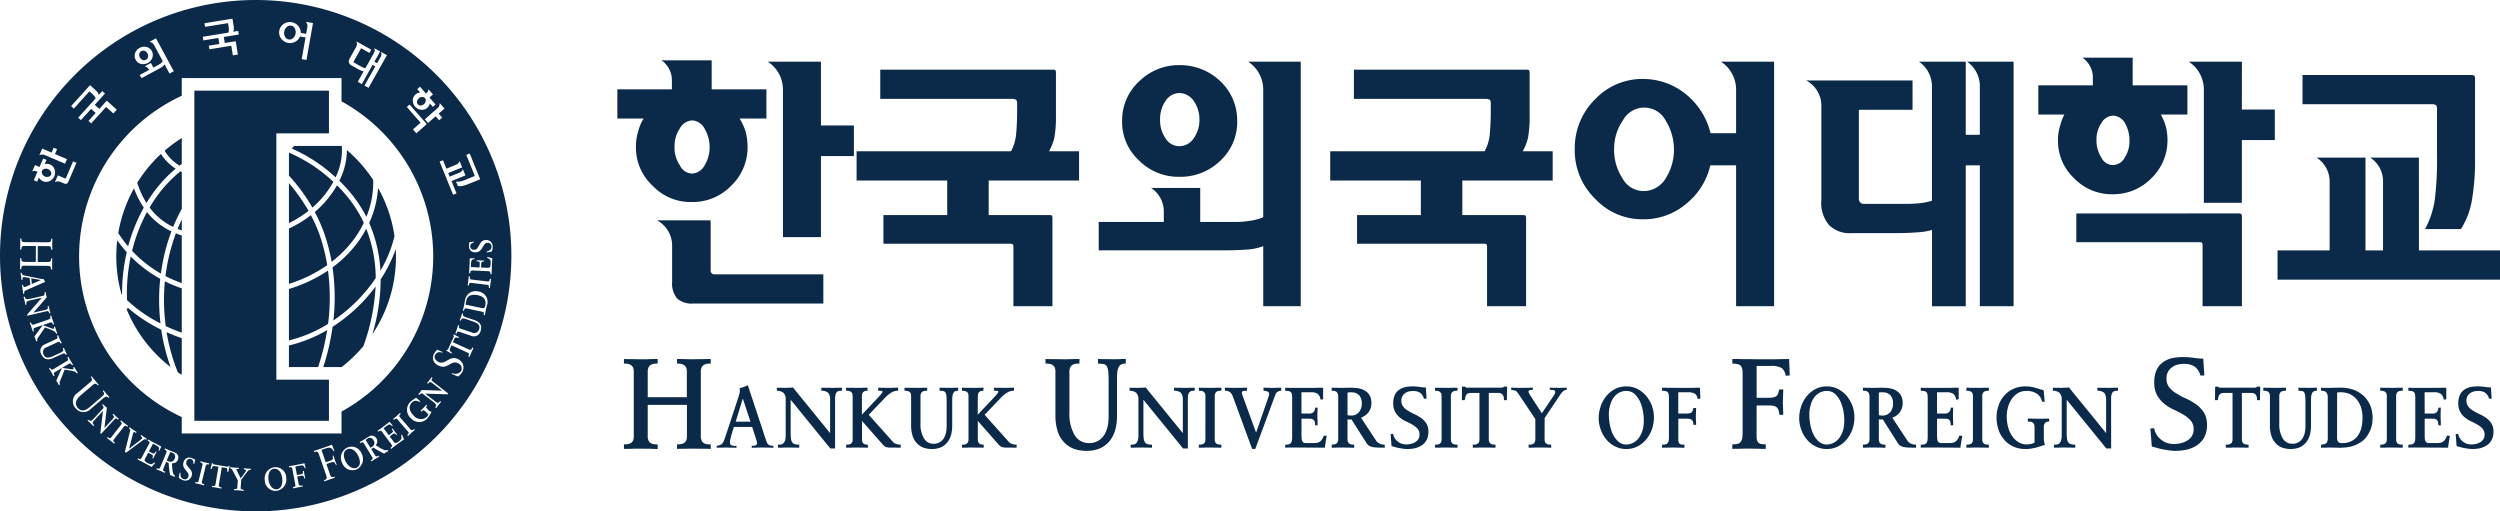 <svg xmlns="http://www.w3.org/2000/svg" xmlns:xlink="http://www.w3.org/1999/xlink" width="220" height="45" viewBox="0 0 220 45">
  <defs>
    <clipPath id="clip-path">
      <rect id="사각형_26" data-name="사각형 26" width="165.673" height="21.871" transform="translate(0 0)" fill="#0b2a4a"/>
    </clipPath>
    <clipPath id="clip-path-2">
      <rect id="사각형_27" data-name="사각형 27" width="164.515" height="8.255" transform="translate(0 0)" fill="#0b2a4a"/>
    </clipPath>
    <clipPath id="clip-path-3">
      <rect id="사각형_293" data-name="사각형 293" width="45" height="45" fill="#0b2a4a"/>
    </clipPath>
  </defs>
  <g id="그룹_298" data-name="그룹 298" transform="translate(-30 -61)">
    <g id="그룹_39" data-name="그룹 39" transform="translate(84.327 66.076)" clip-path="url(#clip-path)">
      <path id="패스_300" data-name="패스 300" d="M0,5.4V2.827H4.8V1.985A2.114,2.114,0,0,0,3.883.277H8.3v2.55h4.818V5.4H10.76a5.335,5.335,0,0,1,.538,1.17,6.111,6.111,0,0,1,.163,1.31,4.682,4.682,0,0,1-1.426,3.415,4.719,4.719,0,0,1-3.486,1.45,4.594,4.594,0,0,1-3.461-1.45,4.53,4.53,0,0,1-1.45-3.415,4.148,4.148,0,0,1,.187-1.31A3.667,3.667,0,0,1,2.316,5.4Zm8.21,8.959v4.4a.322.322,0,0,0,.327.35h9.59V21.68H6.62a1.892,1.892,0,0,1-1.357-.444,2.038,2.038,0,0,1-.444-1.451v-3.3a2.519,2.519,0,0,0-1.333-2.129ZM5.029,7.879A2.808,2.808,0,0,0,5.5,9.517a1.24,1.24,0,0,0,1.077.725,1.329,1.329,0,0,0,1.1-.725,3.014,3.014,0,0,0,.443-1.591,3.245,3.245,0,0,0-.443-1.637A1.316,1.316,0,0,0,6.6,5.564a1.318,1.318,0,0,0-1.1.7,2.831,2.831,0,0,0-.467,1.613M17.917,8.7v7.134H14.573V2.8A2.93,2.93,0,0,0,13.24.395h4.677V6.008h2.9V8.7Z" transform="translate(0 -0.043)" fill="#0b2a4a"/>
      <path id="패스_301" data-name="패스 301" d="M41.819,8.426h2.643V11H36.51V14.04h5.4a.433.433,0,0,1,.165.047.447.447,0,0,1,.046.187v7.789H38.685V16.8a.434.434,0,0,0-.047-.186.434.434,0,0,0-.187-.047H27.246V14.04H32.86V11H24.884V8.426h13.59A3.939,3.939,0,0,0,38.918,7c.047-.514.095-1.217.095-2.058V4.262a.667.667,0,0,0-.07-.35.658.658,0,0,0-.375-.094h-11.6V1.245H42.193a.442.442,0,0,1,.188.047.474.474,0,0,1,.047.211V5.2a10.732,10.732,0,0,1-.14,2.035,4.665,4.665,0,0,1-.468,1.193" transform="translate(-3.832 -0.192)" fill="#0b2a4a"/>
      <path id="패스_302" data-name="패스 302" d="M67.849,21.934h-3.3V16.648a4.8,4.8,0,0,1-1.428.3c-.561.047-1.286.07-2.128.07H50.071v-2.5H55.8V13.56a2.481,2.481,0,0,0-1.123-2.035h4.326v2.994h2.877a8.063,8.063,0,0,0,1.59-.117,4.216,4.216,0,0,0,1.077-.3V2.824A2.931,2.931,0,0,0,63.218.415h4.631Zm-5.59-16.3a4.632,4.632,0,0,1-1.474,3.485,5.014,5.014,0,0,1-3.6,1.427,4.867,4.867,0,0,1-3.555-1.427,4.566,4.566,0,0,1-1.5-3.485,4.638,4.638,0,0,1,1.5-3.485A4.965,4.965,0,0,1,57.182.719a5.117,5.117,0,0,1,3.6,1.426,4.705,4.705,0,0,1,1.474,3.485m-3.322-.117a2.808,2.808,0,0,0-.514-1.661,1.575,1.575,0,0,0-1.24-.678,1.468,1.468,0,0,0-1.217.678,2.79,2.79,0,0,0-.492,1.661,2.74,2.74,0,0,0,.492,1.661,1.413,1.413,0,0,0,1.217.678,1.511,1.511,0,0,0,1.24-.678,2.756,2.756,0,0,0,.514-1.661" transform="translate(-7.711 -0.064)" fill="#0b2a4a"/>
      <path id="패스_303" data-name="패스 303" d="M91.087,8.426H93.73V11H85.778V14.04h5.4a.425.425,0,0,1,.164.047.435.435,0,0,1,.047.187v7.789H87.953V16.8a.434.434,0,0,0-.047-.186.434.434,0,0,0-.187-.047H76.514V14.04h5.614V11H74.152V8.426h13.59A3.923,3.923,0,0,0,88.186,7c.047-.514.095-1.217.095-2.058V4.262a.667.667,0,0,0-.07-.35.658.658,0,0,0-.375-.094h-11.6V1.245H91.461a.442.442,0,0,1,.188.047A.473.473,0,0,1,91.7,1.5V5.2a10.733,10.733,0,0,1-.14,2.035,4.665,4.665,0,0,1-.468,1.193" transform="translate(-11.42 -0.192)" fill="#0b2a4a"/>
      <path id="패스_304" data-name="패스 304" d="M113.787,6.707V2.824A2.931,2.931,0,0,0,112.454.415h4.678V21.934h-3.345V9.538h-2.269a6.086,6.086,0,0,1-2.129,3.391,5.778,5.778,0,0,1-3.766,1.357,5.662,5.662,0,0,1-4.256-1.824,5.915,5.915,0,0,1-1.778-4.351,6.039,6.039,0,0,1,1.778-4.374,5.707,5.707,0,0,1,4.233-1.8,5.969,5.969,0,0,1,3.789,1.356,6.355,6.355,0,0,1,2.152,3.415Zm-10.736,1.4a4.568,4.568,0,0,0,.725,2.55,2.122,2.122,0,0,0,1.9,1.145,2.262,2.262,0,0,0,1.918-1.123,4.686,4.686,0,0,0,.725-2.526,4.821,4.821,0,0,0-.725-2.549,2.13,2.13,0,0,0-3.766-.024,4.361,4.361,0,0,0-.772,2.526" transform="translate(-15.338 -0.064)" fill="#0b2a4a"/>
      <path id="패스_305" data-name="패스 305" d="M141.916,21.934h-2.97V9.537h-1.24v12.4h-2.97V15.222a5.284,5.284,0,0,1-1.31.21c-.515.047-1.146.07-1.848.07h-3.906a2.571,2.571,0,0,1-1.988-.7A2.987,2.987,0,0,1,125,12.6V4.2a2.518,2.518,0,0,0-1.332-2.129h9.356V4.648H128.3v7.813a.412.412,0,0,0,.14.351.315.315,0,0,0,.281.116h3.743a10.561,10.561,0,0,0,1.287-.069,5.088,5.088,0,0,0,.982-.211V2.544A2.636,2.636,0,0,0,133.589.415h4.117V6.848h1.24v-4.3A2.61,2.61,0,0,0,137.823.415h4.093Z" transform="translate(-19.047 -0.064)" fill="#0b2a4a"/>
      <path id="패스_306" data-name="패스 306" d="M147.808,5.006V2.433h4.8V1.707A2.114,2.114,0,0,0,151.691,0h4.421V2.433h4.818V5.006h-2.339a4.72,4.72,0,0,1,.445,1.076,4.872,4.872,0,0,1,.14,1.169,4.613,4.613,0,0,1-1.427,3.368,4.682,4.682,0,0,1-3.392,1.4,4.606,4.606,0,0,1-3.392-1.4,4.523,4.523,0,0,1-1.427-3.368,3.93,3.93,0,0,1,.164-1.169,4.6,4.6,0,0,1,.4-1.076Zm17.684,8.7a.427.427,0,0,1,.163.047.262.262,0,0,1,.07.187v7.929h-3.462v-5.4a.434.434,0,0,0-.047-.187.434.434,0,0,0-.187-.047H151.153V13.707ZM152.93,7.251a2.7,2.7,0,0,0,.421,1.521,1.141,1.141,0,0,0,1.03.678,1.209,1.209,0,0,0,1.03-.655,2.622,2.622,0,0,0,.42-1.5,3.03,3.03,0,0,0-.4-1.544A1.26,1.26,0,0,0,154.4,5.1a1.233,1.233,0,0,0-1.03.632,2.641,2.641,0,0,0-.444,1.52m12.795-2.689h2.9V7.251h-2.9v5.521h-3.344V2.76A2.932,2.932,0,0,0,161.048.351h4.677Z" transform="translate(-22.764 0)" fill="#0b2a4a"/>
      <path id="패스_307" data-name="패스 307" d="M185.136,17.235h7.134v2.574H172.692V17.235h4.584V11.106a2.511,2.511,0,0,0-1.145-2.035h4.3v8.163h1.544V11.106a2.485,2.485,0,0,0-1.123-2.035h4.28Zm1.59-12.42a.652.652,0,0,0-.07-.351.663.663,0,0,0-.374-.093H174.891V1.8h14.923a.376.376,0,0,1,.187.07.262.262,0,0,1,.07.187V9.072a20.487,20.487,0,0,1-.281,3.789,6.9,6.9,0,0,1-.959,2.5h-3.157a7.976,7.976,0,0,0,.865-2.644,29.5,29.5,0,0,0,.187-3.906Z" transform="translate(-26.596 -0.277)" fill="#0b2a4a"/>
    </g>
    <g id="그룹_41" data-name="그룹 41" transform="translate(84.906 92.422)" clip-path="url(#clip-path-2)">
      <path id="패스_308" data-name="패스 308" d="M5.536,3.56V1.348a1.089,1.089,0,0,0-.064-.41.765.765,0,0,0-.2-.216A1.232,1.232,0,0,0,5,.624C4.888.614,4.781.6,4.672.6V.2H5.04c.129.011.27.011.421.011.129.011.269.011.41.011h.355c.086,0,.195,0,.324-.011h.378c.129,0,.248,0,.377-.011H7.64V.6c-.118,0-.226.011-.334.021a.962.962,0,0,0-.28.1.5.5,0,0,0-.184.216.884.884,0,0,0-.076.41V6.981a.786.786,0,0,0,.076.4.369.369,0,0,0,.184.216.588.588,0,0,0,.28.1,1.726,1.726,0,0,0,.334.021v.4C7.435,8.1,7.2,8.1,6.918,8.1s-.529-.011-.723-.011c-.216,0-.464,0-.744.011-.3,0-.562,0-.777.011v-.4A1.669,1.669,0,0,0,5,7.693a.676.676,0,0,0,.28-.1.488.488,0,0,0,.2-.216.962.962,0,0,0,.064-.4V4.24H2.094V6.981a.8.8,0,0,0,.075.4.372.372,0,0,0,.184.216.588.588,0,0,0,.28.1,1.726,1.726,0,0,0,.335.021v.4H2.623C2.492,8.1,2.364,8.1,2.234,8.1H1.856c-.129-.011-.249-.011-.334-.011H1.166c-.14,0-.281,0-.41.011s-.27,0-.4.011H0v-.4a1.669,1.669,0,0,0,.324-.021A.685.685,0,0,0,.6,7.6.482.482,0,0,0,.8,7.38a.96.96,0,0,0,.065-.4V1.348A1.087,1.087,0,0,0,.8.937.75.75,0,0,0,.6.722a1.261,1.261,0,0,0-.28-.1C.216.614.108.6,0,.6V.2C.195.214.442.214.733.214s.519.011.723.011h.356c.129,0,.259,0,.4-.011s.27,0,.4-.011h.356V.6c-.119,0-.227.011-.335.021a.962.962,0,0,0-.28.1.508.508,0,0,0-.184.216.9.9,0,0,0-.075.41V3.56Z" transform="translate(0 -0.031)" fill="#0b2a4a"/>
      <path id="패스_309" data-name="패스 309" d="M13.783,7.139c.014.065.043.144.072.23s.058.18.093.266.058.18.087.252a.509.509,0,0,0,.08.166.356.356,0,0,0,.222.166,1.058,1.058,0,0,0,.3.043v.166h-.195c-.08-.008-.159-.008-.239-.008h-.229a1.8,1.8,0,0,0-.2-.008h-.245c-.093,0-.187,0-.273.008s-.195,0-.281.008h-.245V8.262h.159A.5.5,0,0,0,13.1,8.2a.188.188,0,0,0,.1-.187,1.627,1.627,0,0,0-.03-.167c-.021-.072-.043-.145-.065-.209L12.767,6.6H11.161l-.18.583c-.043.145-.08.282-.108.419a1.222,1.222,0,0,0-.058.353c0,.137.036.223.123.252a.619.619,0,0,0,.273.058h.18v.166H11.2c-.079-.008-.158-.008-.23-.008h-.238a1.794,1.794,0,0,0-.2-.008c-.122,0-.266,0-.439.008s-.332,0-.446.008V8.262a1.146,1.146,0,0,0,.4-.123.731.731,0,0,0,.238-.338c.051-.115.094-.237.137-.367s.072-.238.115-.354l1.023-3.1c.022-.073.051-.166.08-.281a1.1,1.1,0,0,0,.043-.3V3.285a.471.471,0,0,1-.014-.094c.094-.022.2-.058.332-.1a3.006,3.006,0,0,0,.353-.151h.036Zm-2.464-1h1.3l-.662-2.009h-.022Z" transform="translate(-1.485 -0.452)" fill="#0b2a4a"/>
      <path id="패스_310" data-name="패스 310" d="M21.032,8.525h-.425L17.121,4.24V7.1a3.8,3.8,0,0,0,.029.548.647.647,0,0,0,.108.332.367.367,0,0,0,.23.165,1.182,1.182,0,0,0,.389.05V8.46c-.13,0-.288-.008-.461-.008s-.338-.008-.468-.008h-.224c-.085,0-.165,0-.252.008s-.173,0-.251.008H16V8.193a1.665,1.665,0,0,0,.259-.014.38.38,0,0,0,.216-.1.624.624,0,0,0,.151-.252,1.566,1.566,0,0,0,.058-.476V4.232a.825.825,0,0,0-.194-.6.88.88,0,0,0-.584-.18V3.181c.086.007.195.007.338.007s.245.007.346.007a1.558,1.558,0,0,0,.158-.007c.065,0,.137,0,.209-.007a1.841,1.841,0,0,0,.2-.008.466.466,0,0,0,.158-.022l3.277,4.027V4.253a.934.934,0,0,0-.165-.619.877.877,0,0,0-.606-.187V3.181c.137.007.3.007.484.007s.338.007.482.007c.115,0,.252,0,.425-.007s.31-.007.425-.007v.266a2.24,2.24,0,0,0-.244.014.4.4,0,0,0-.195.093.464.464,0,0,0-.123.209,1.339,1.339,0,0,0-.043.375Z" transform="translate(-2.449 -0.485)" fill="#0b2a4a"/>
      <path id="패스_311" data-name="패스 311" d="M23.11,8.2a1.1,1.1,0,0,0,.217-.014.446.446,0,0,0,.188-.065.319.319,0,0,0,.129-.144.635.635,0,0,0,.044-.266V3.949a.728.728,0,0,0-.044-.274.508.508,0,0,0-.129-.145.9.9,0,0,0-.188-.064,1.861,1.861,0,0,0-.217-.014V3.185c.129.008.3.008.49.008s.346.007.482.007h.231c.086,0,.173,0,.26-.007s.158,0,.238-.008H25v.267a1.2,1.2,0,0,0-.173.014.544.544,0,0,0-.158.064.337.337,0,0,0-.123.145.73.73,0,0,0-.043.274L24.5,5.562l1.513-1.607c.014-.014.042-.05.086-.093.028-.036.064-.08.1-.124a1.168,1.168,0,0,0,.08-.114.205.205,0,0,0,.036-.087c0-.042-.043-.064-.129-.08-.086,0-.173-.005-.252-.005V3.185c.129.008.266.008.425.008s.288.007.418.007h.2c.08,0,.167,0,.26-.007s.173,0,.26-.008h.194v.267a1.212,1.212,0,0,0-.244.021,1,1,0,0,0-.266.093,1.755,1.755,0,0,0-.31.2,3.149,3.149,0,0,0-.374.346L25.1,5.57l2.133,2.384a.414.414,0,0,0,.166.129.607.607,0,0,0,.187.072.526.526,0,0,0,.18.036,1.24,1.24,0,0,0,.151.007v.267h-.215c-.087-.008-.173-.008-.26-.008H27a1.239,1.239,0,0,1-.375-.051.631.631,0,0,1-.266-.194l-1.851-2.1V7.709a.637.637,0,0,0,.043.266.245.245,0,0,0,.123.144.3.3,0,0,0,.166.065.788.788,0,0,0,.187.014v.267h-.195c-.08-.008-.158-.008-.238-.008h-.252c-.086-.008-.158-.008-.216-.008h-.238c-.093,0-.188,0-.273.008s-.18,0-.267.008H23.11Z" transform="translate(-3.559 -0.49)" fill="#0b2a4a"/>
      <path id="패스_312" data-name="패스 312" d="M33.9,3.452a.577.577,0,0,0-.273.057.355.355,0,0,0-.159.18.866.866,0,0,0-.072.332c-.014.137-.014.3-.014.5V6.564a2.959,2.959,0,0,1-.115.828,1.841,1.841,0,0,1-.338.634,1.586,1.586,0,0,1-.555.411,2.061,2.061,0,0,1-.778.144,2.23,2.23,0,0,1-.749-.123,1.456,1.456,0,0,1-.576-.389,1.58,1.58,0,0,1-.375-.648,3,3,0,0,1-.13-.937V3.949a.727.727,0,0,0-.042-.273.49.49,0,0,0-.13-.145.813.813,0,0,0-.187-.064,2.2,2.2,0,0,0-.223-.014V3.186c.137.007.3.007.5.007s.345.007.482.007h.238c.086,0,.173,0,.274-.007.086,0,.179,0,.266-.007h.237v.266a2.049,2.049,0,0,0-.222.014.635.635,0,0,0-.188.064.361.361,0,0,0-.129.145.6.6,0,0,0-.051.273V6.325a2.431,2.431,0,0,0,.3,1.311.94.94,0,0,0,.864.483,1,1,0,0,0,.533-.137,1.061,1.061,0,0,0,.353-.346,1.658,1.658,0,0,0,.195-.5,2.976,2.976,0,0,0,.058-.576V4.54c0-.258-.008-.469-.022-.619a.762.762,0,0,0-.086-.316.288.288,0,0,0-.188-.124c-.085-.014-.194-.021-.324-.028V3.186c.123.007.274.007.454.007s.317.007.447.007c.1,0,.223,0,.366-.007s.267-.007.368-.007Z" transform="translate(-4.494 -0.49)" fill="#0b2a4a"/>
      <path id="패스_313" data-name="패스 313" d="M35.159,8.2a1.1,1.1,0,0,0,.217-.014.446.446,0,0,0,.188-.065.319.319,0,0,0,.129-.144.635.635,0,0,0,.044-.266V3.949a.728.728,0,0,0-.044-.274.508.508,0,0,0-.129-.145.9.9,0,0,0-.188-.064,1.861,1.861,0,0,0-.217-.014V3.185c.129.008.3.008.49.008s.346.007.482.007h.231c.086,0,.173,0,.26-.007s.158,0,.238-.008h.194v.267a1.2,1.2,0,0,0-.173.014.544.544,0,0,0-.158.064.337.337,0,0,0-.123.145.73.73,0,0,0-.043.274L36.55,5.562l1.513-1.607c.014-.014.042-.05.086-.093.028-.036.064-.08.1-.124a1.166,1.166,0,0,0,.08-.114.205.205,0,0,0,.036-.087c0-.042-.043-.064-.129-.08-.086,0-.173-.005-.252-.005V3.185c.129.008.266.008.425.008s.288.007.418.007h.2c.08,0,.167,0,.26-.007s.173,0,.26-.008h.194v.267a1.212,1.212,0,0,0-.244.021,1,1,0,0,0-.266.093,1.755,1.755,0,0,0-.31.2,3.149,3.149,0,0,0-.374.346L37.154,5.57l2.133,2.384a.414.414,0,0,0,.166.129.607.607,0,0,0,.187.072.526.526,0,0,0,.18.036,1.24,1.24,0,0,0,.151.007v.267h-.215c-.087-.008-.173-.008-.26-.008h-.447a1.239,1.239,0,0,1-.375-.051.631.631,0,0,1-.266-.194l-1.851-2.1V7.709a.637.637,0,0,0,.043.266.245.245,0,0,0,.123.144.3.3,0,0,0,.166.065.788.788,0,0,0,.187.014v.267h-.195c-.08-.008-.158-.008-.238-.008h-.252c-.086-.008-.158-.008-.216-.008h-.238c-.093,0-.188,0-.273.008s-.18,0-.267.008h-.238Z" transform="translate(-5.415 -0.49)" fill="#0b2a4a"/>
      <path id="패스_314" data-name="패스 314" d="M50.919.6a.852.852,0,0,0-.409.086.527.527,0,0,0-.239.27,1.3,1.3,0,0,0-.107.5c-.021.2-.021.453-.021.744V5.265a4.421,4.421,0,0,1-.173,1.242,2.751,2.751,0,0,1-.507.948,2.355,2.355,0,0,1-.831.615,3.071,3.071,0,0,1-1.166.216A3.333,3.333,0,0,1,46.344,8.1a2.21,2.21,0,0,1-.865-.582,2.4,2.4,0,0,1-.561-.972,4.493,4.493,0,0,1-.194-1.4v-3.8a1.1,1.1,0,0,0-.064-.409.767.767,0,0,0-.195-.217,1.253,1.253,0,0,0-.281-.1C44.077.614,43.958.6,43.851.6V.2c.2.011.453.011.744.011s.519.011.724.011h.356c.129,0,.258,0,.409-.011.129,0,.27,0,.4-.011h.356V.6c-.118,0-.227.011-.335.021a.962.962,0,0,0-.28.1.524.524,0,0,0-.194.217.878.878,0,0,0-.076.409V4.909A3.655,3.655,0,0,0,46.4,6.873a1.414,1.414,0,0,0,1.3.723,1.492,1.492,0,0,0,.8-.206,1.618,1.618,0,0,0,.529-.518,2.6,2.6,0,0,0,.292-.744,4.564,4.564,0,0,0,.085-.863V2.233c0-.388-.011-.7-.032-.928A1.128,1.128,0,0,0,49.236.83a.417.417,0,0,0-.28-.184A4.737,4.737,0,0,0,48.469.6V.2c.184.011.41.011.68.011s.475.011.669.011c.151,0,.335,0,.551-.011s.4-.011.55-.011Z" transform="translate(-6.753 -0.031)" fill="#0b2a4a"/>
      <path id="패스_315" data-name="패스 315" d="M57.726,8.525H57.3L53.815,4.24V7.1a3.8,3.8,0,0,0,.029.548.655.655,0,0,0,.107.332.371.371,0,0,0,.232.165,1.17,1.17,0,0,0,.388.05V8.46c-.13,0-.288-.008-.461-.008s-.338-.008-.468-.008h-.224c-.085,0-.165,0-.252.008s-.173,0-.251.008h-.223V8.193a1.665,1.665,0,0,0,.259-.014.383.383,0,0,0,.216-.1.624.624,0,0,0,.151-.252,1.566,1.566,0,0,0,.058-.476V4.232a.825.825,0,0,0-.194-.6.88.88,0,0,0-.584-.18V3.181c.086.007.195.007.338.007s.245.007.346.007a1.558,1.558,0,0,0,.158-.007c.065,0,.137,0,.209-.007a1.841,1.841,0,0,0,.2-.008.466.466,0,0,0,.158-.022l3.277,4.027V4.253a.934.934,0,0,0-.165-.619.877.877,0,0,0-.606-.187V3.181c.137.007.3.007.484.007s.338.007.482.007c.115,0,.252,0,.425-.007s.31-.007.426-.007v.266a2.244,2.244,0,0,0-.245.014.4.4,0,0,0-.195.093.464.464,0,0,0-.123.209,1.339,1.339,0,0,0-.043.375Z" transform="translate(-8.101 -0.485)" fill="#0b2a4a"/>
      <path id="패스_316" data-name="패스 316" d="M60.381,3.949a.723.723,0,0,0-.044-.273.5.5,0,0,0-.129-.145.834.834,0,0,0-.188-.064,2.068,2.068,0,0,0-.217-.014V3.186c.13.007.3.007.49.007s.347.007.483.007h.238c.087,0,.173,0,.266-.007s.18,0,.266-.007h.238v.266a2.065,2.065,0,0,0-.223.014.629.629,0,0,0-.187.064.333.333,0,0,0-.123.145.593.593,0,0,0-.05.273v3.76a.531.531,0,0,0,.05.267.245.245,0,0,0,.123.144.386.386,0,0,0,.187.065,1.2,1.2,0,0,0,.223.014v.267h-.23c-.087-.008-.173-.008-.26-.008h-.252c-.086-.008-.166-.008-.222-.008h-.239c-.093,0-.187,0-.273.008s-.18,0-.266.008H59.8V8.2a1.164,1.164,0,0,0,.217-.014.454.454,0,0,0,.188-.065.319.319,0,0,0,.129-.144.642.642,0,0,0,.044-.267Z" transform="translate(-9.21 -0.49)" fill="#0b2a4a"/>
      <path id="패스_317" data-name="패스 317" d="M65.269,7.111l1.095-3.162a.542.542,0,0,0,.044-.209.275.275,0,0,0-.051-.151.794.794,0,0,0-.122-.08c-.058-.014-.108-.029-.167-.043a1.051,1.051,0,0,1-.158-.014V3.185h.2a2.132,2.132,0,0,0,.224.008c.072.007.144.007.216.007h.195c.093,0,.216,0,.367-.007s.259,0,.36-.008v.267a.6.6,0,0,0-.3.085.444.444,0,0,0-.209.239l-1.779,4.8h-.274L63.223,3.992a.983.983,0,0,0-.26-.418.758.758,0,0,0-.453-.122V3.185h.244c.087.008.173.008.275.008.085.007.179.007.273.007h.238c.057,0,.129,0,.216-.007H64c.08,0,.157,0,.244-.008h.217v.267a1.192,1.192,0,0,1-.159.007.842.842,0,0,0-.151.014.156.156,0,0,0-.1.036.192.192,0,0,0-.044.137.118.118,0,0,0,.014.072.184.184,0,0,0,.014.072l1.211,3.321Z" transform="translate(-9.627 -0.49)" fill="#0b2a4a"/>
      <path id="패스_318" data-name="패스 318" d="M70.216,5.462H70.9a.516.516,0,0,0,.273-.058.411.411,0,0,0,.158-.136.6.6,0,0,0,.073-.174,1.394,1.394,0,0,0,.014-.151h.223a.912.912,0,0,0-.008.151c-.006.066-.006.13-.006.2a2.138,2.138,0,0,0-.008.23v.2a3.744,3.744,0,0,0,.014.382c0,.158.008.288.008.39h-.223a1.341,1.341,0,0,0-.036-.332.433.433,0,0,0-.123-.173.6.6,0,0,0-.208-.072c-.087,0-.187-.008-.3-.008h-.532V7.356a2.055,2.055,0,0,0,.014.3.5.5,0,0,0,.05.223.233.233,0,0,0,.116.13.3.3,0,0,0,.194.05h.65a1.749,1.749,0,0,0,.353-.029.541.541,0,0,0,.251-.108.657.657,0,0,0,.188-.2,3.477,3.477,0,0,0,.158-.325l.244.022q-.043.249-.086.519c-.03.187-.058.354-.072.526h-.512c-.188-.008-.367-.008-.547-.008h-.548c-.188-.008-.36-.008-.519-.008h-.684c-.238,0-.468,0-.683.015V8.2A1.211,1.211,0,0,0,69.1,8.17a.294.294,0,0,0,.18-.115.531.531,0,0,0,.094-.23,2.651,2.651,0,0,0,.022-.382V4.057a1.774,1.774,0,0,0-.03-.317.447.447,0,0,0-.1-.18.532.532,0,0,0-.188-.08c-.087-.014-.181-.021-.294-.028V3.186c.2.014.409.014.625.014h1.671c.18,0,.361,0,.541-.007s.345,0,.5-.007V4.209l-.223.029a.848.848,0,0,0-.237-.5,1.007,1.007,0,0,0-.62-.151h-.827Z" transform="translate(-10.593 -0.49)" fill="#0b2a4a"/>
      <path id="패스_319" data-name="패스 319" d="M73.615,3.185c.115.008.23.008.36.008s.231.007.347.007h.3a.824.824,0,0,0,.129-.007h.137c.1,0,.216-.008.338-.008s.245.008.389.014a2.393,2.393,0,0,1,.7.129,1.583,1.583,0,0,1,.469.3,1.305,1.305,0,0,1,.252.4,1.586,1.586,0,0,1,.079.476,1.345,1.345,0,0,1-.238.821,1.413,1.413,0,0,1-.678.5l1.319,2a.675.675,0,0,0,.31.273.928.928,0,0,0,.461.1v.267c-.23,0-.432-.008-.6-.008a3.619,3.619,0,0,1-.447-.043,1.209,1.209,0,0,1-.332-.122.677.677,0,0,1-.23-.239L75.358,5.973a.276.276,0,0,1-.08.008.413.413,0,0,1-.093.008A.322.322,0,0,1,75.1,5.98a.283.283,0,0,1-.087-.008V7.709a.53.53,0,0,0,.051.267.264.264,0,0,0,.137.143.383.383,0,0,0,.186.066A1.055,1.055,0,0,0,75.6,8.2v.267h-.187c-.086-.008-.173-.008-.266-.008h-.3c-.1-.008-.18-.008-.244-.008h-.3c-.108,0-.223,0-.338.008s-.244,0-.346.008V8.2a1.081,1.081,0,0,0,.209-.021.425.425,0,0,0,.187-.064.366.366,0,0,0,.13-.145.5.5,0,0,0,.05-.231V3.985a.767.767,0,0,0-.042-.281.544.544,0,0,0-.116-.159.541.541,0,0,0-.188-.08c-.072-.007-.151-.014-.23-.014Zm1.4,2.414a1.266,1.266,0,0,0,.332.036.83.83,0,0,0,.41-.093.846.846,0,0,0,.288-.239,1.091,1.091,0,0,0,.165-.331,1.209,1.209,0,0,0,.058-.367,1.12,1.12,0,0,0-.216-.735.849.849,0,0,0-.627-.273c-.042,0-.079-.008-.122-.008h-.137a.305.305,0,0,1-.072.015.474.474,0,0,1-.08.014Z" transform="translate(-11.337 -0.49)" fill="#0b2a4a"/>
      <path id="패스_320" data-name="패스 320" d="M79.75,7.249l.223-.022a1.078,1.078,0,0,0,.4.67,1.157,1.157,0,0,0,.778.259,1.6,1.6,0,0,0,.4-.05,1.172,1.172,0,0,0,.368-.151.813.813,0,0,0,.273-.266.732.732,0,0,0,.1-.4.744.744,0,0,0-.173-.512,1.867,1.867,0,0,0-.425-.346c-.173-.1-.36-.194-.555-.288a2.316,2.316,0,0,1-.555-.338,1.622,1.622,0,0,1-.431-.505,1.469,1.469,0,0,1-.173-.763,1.741,1.741,0,0,1,.13-.713,1.106,1.106,0,0,1,.36-.453A1.426,1.426,0,0,1,81,3.122a3.05,3.05,0,0,1,.656-.073,4.568,4.568,0,0,1,.619.044,4.167,4.167,0,0,0,.576.05l.065.986-.23.008a1,1,0,0,0-.339-.525,1.144,1.144,0,0,0-.626-.158,1.781,1.781,0,0,0-.4.05A.992.992,0,0,0,81,3.668a.73.73,0,0,0-.223.267.766.766,0,0,0-.08.367.786.786,0,0,0,.18.547,1.444,1.444,0,0,0,.44.36,3.774,3.774,0,0,0,.569.3,4.147,4.147,0,0,1,.576.338,1.862,1.862,0,0,1,.44.475,1.386,1.386,0,0,1,.173.728,1.5,1.5,0,0,1-.159.713,1.31,1.31,0,0,1-.418.468,1.967,1.967,0,0,1-.59.26,3.557,3.557,0,0,1-.678.072,3.406,3.406,0,0,1-.382-.029c-.137-.022-.266-.043-.389-.065s-.244-.058-.345-.086c-.116-.029-.209-.057-.281-.072Z" transform="translate(-12.282 -0.469)" fill="#0b2a4a"/>
      <path id="패스_321" data-name="패스 321" d="M84.947,3.949a.723.723,0,0,0-.044-.273.5.5,0,0,0-.129-.145.834.834,0,0,0-.188-.064,2.068,2.068,0,0,0-.217-.014V3.186c.13.007.3.007.49.007s.347.007.483.007h.238c.087,0,.173,0,.266-.007s.18,0,.266-.007h.238v.266a2.065,2.065,0,0,0-.223.014.629.629,0,0,0-.187.064.333.333,0,0,0-.123.145.594.594,0,0,0-.05.273v3.76a.531.531,0,0,0,.05.267.245.245,0,0,0,.123.144.386.386,0,0,0,.187.065,1.2,1.2,0,0,0,.223.014v.267h-.23c-.087-.008-.173-.008-.26-.008h-.252c-.086-.008-.166-.008-.223-.008h-.239c-.093,0-.187,0-.273.008s-.18,0-.266.008H84.37V8.2a1.164,1.164,0,0,0,.217-.014.454.454,0,0,0,.188-.065.319.319,0,0,0,.129-.144.643.643,0,0,0,.044-.267Z" transform="translate(-12.994 -0.49)" fill="#0b2a4a"/>
      <path id="패스_322" data-name="패스 322" d="M91.123,4.263h-.259c0-.086-.007-.165-.014-.244a.819.819,0,0,0-.072-.2.41.41,0,0,0-.151-.137.738.738,0,0,0-.281-.051h-.814V7.692a.527.527,0,0,0,.051.266.254.254,0,0,0,.129.144.389.389,0,0,0,.187.065,1.131,1.131,0,0,0,.223.014v.266h-.231c-.086-.007-.173-.007-.259-.007h-.259c-.087-.008-.167-.008-.224-.008h-.237c-.095,0-.188,0-.275.008s-.186,0-.273.007H88.12V8.181a1.166,1.166,0,0,0,.223-.014.439.439,0,0,0,.194-.065.317.317,0,0,0,.13-.144.64.64,0,0,0,.043-.266V3.629h-.677a1.088,1.088,0,0,0-.31.036.358.358,0,0,0-.165.123.452.452,0,0,0-.086.194c-.022.087-.043.18-.058.281h-.252l.015-1.188h.273c.022.05.051.079.094.079a.8.8,0,0,0,.222.014h2.766c.195,0,.3-.029.332-.093h.281Z" transform="translate(-13.424 -0.473)" fill="#0b2a4a"/>
      <path id="패스_323" data-name="패스 323" d="M95.231,7.709a.54.54,0,0,0,.051.267.258.258,0,0,0,.129.143.38.38,0,0,0,.188.065,1.011,1.011,0,0,0,.215.014v.267h-.237c-.086-.008-.18-.008-.266-.008s-.18-.008-.267-.008h-.461c-.085,0-.173,0-.258.008s-.18,0-.267.008h-.23V8.2a1.166,1.166,0,0,0,.223-.014.409.409,0,0,0,.187-.065.324.324,0,0,0,.13-.143.63.63,0,0,0,.05-.267V5.944L92.89,3.668c-.043-.058-.079-.1-.115-.144a1.117,1.117,0,0,0-.123-.08c-.05-.015-.1-.021-.158-.036s-.13-.014-.2-.029V3.185h.166c.079.008.173.008.274.008s.2.007.31.007h.252c.058,0,.122,0,.209-.007h.237c.08,0,.159,0,.245-.008h.209V3.38h-.1a.75.75,0,0,1-.123.014.906.906,0,0,0-.107.043.092.092,0,0,0-.051.08.326.326,0,0,0,.058.166,2.03,2.03,0,0,0,.137.237l.98,1.513.943-1.4c.036-.05.086-.122.144-.217a.46.46,0,0,0,.087-.252.148.148,0,0,0-.123-.165,2.236,2.236,0,0,0-.354-.022V3.185c.116.008.253.008.418.008s.3.007.418.007a1.191,1.191,0,0,0,.144-.007h.18a1.42,1.42,0,0,0,.18-.008h.151V3.38a.48.48,0,0,0-.31.116,1.552,1.552,0,0,0-.231.259l-1.4,2.1Z" transform="translate(-14.214 -0.49)" fill="#0b2a4a"/>
      <path id="패스_324" data-name="패스 324" d="M101.395,5.837a3.149,3.149,0,0,1,.173-1.023,2.74,2.74,0,0,1,.483-.893,2.537,2.537,0,0,1,.771-.634,2.147,2.147,0,0,1,1.015-.238,2.2,2.2,0,0,1,.965.223,2.672,2.672,0,0,1,.763.6,3.185,3.185,0,0,1,.512.872,3.1,3.1,0,0,1,.179,1.03,3.251,3.251,0,0,1-.165,1.016,2.909,2.909,0,0,1-.49.893,2.467,2.467,0,0,1-.771.641,2.169,2.169,0,0,1-1.015.237,2.145,2.145,0,0,1-.959-.222,2.252,2.252,0,0,1-.771-.6,2.588,2.588,0,0,1-.5-.865,2.752,2.752,0,0,1-.188-1.03m.893-.266a3.836,3.836,0,0,0,.044.562,3.074,3.074,0,0,0,.114.584,2.778,2.778,0,0,0,.2.547,1.84,1.84,0,0,0,.3.453,1.143,1.143,0,0,0,.382.317.915.915,0,0,0,.49.123A1.352,1.352,0,0,0,104.45,8a1.464,1.464,0,0,0,.49-.432,2.275,2.275,0,0,0,.317-.662,3.251,3.251,0,0,0,.107-.871,4.742,4.742,0,0,0-.086-.858,3.781,3.781,0,0,0-.266-.835,2.3,2.3,0,0,0-.475-.641,1.066,1.066,0,0,0-.7-.252,1.33,1.33,0,0,0-.634.151,1.383,1.383,0,0,0-.49.425,2.039,2.039,0,0,0-.31.67,2.989,2.989,0,0,0-.116.871" transform="translate(-15.616 -0.469)" fill="#0b2a4a"/>
      <path id="패스_325" data-name="패스 325" d="M109.417,7.732A.636.636,0,0,0,109.46,8a.232.232,0,0,0,.108.138.3.3,0,0,0,.173.05,1.027,1.027,0,0,0,.217.014v.266h-.245c-.1-.008-.195-.008-.3-.008s-.2-.007-.288-.007h-.244c-.137,0-.281,0-.439.007s-.31,0-.454.008V8.2a1.272,1.272,0,0,0,.31-.029.3.3,0,0,0,.18-.115.53.53,0,0,0,.094-.231,2.662,2.662,0,0,0,.021-.382V4.057a1.7,1.7,0,0,0-.029-.317.438.438,0,0,0-.1-.18.5.5,0,0,0-.188-.079,2.846,2.846,0,0,0-.288-.029V3.186h.338c.116.008.238.008.367.008h.375c.116.007.23.007.346.007h.959c.157,0,.324,0,.489-.007s.317,0,.461-.008l.036.965-.238.021a.7.7,0,0,0-.223-.446,1.169,1.169,0,0,0-.641-.137h-.843V5.462h.7a1.154,1.154,0,0,0,.3-.029.31.31,0,0,0,.173-.08.365.365,0,0,0,.1-.151c.015-.058.036-.136.058-.231h.239V5.1a1.723,1.723,0,0,0-.008.2,2.2,2.2,0,0,0-.008.224c-.007.078-.007.143-.007.2a1.681,1.681,0,0,0,.007.18,1.72,1.72,0,0,0,.008.2,1.552,1.552,0,0,0,.008.195v.158h-.223c-.015-.087-.029-.173-.044-.244a.491.491,0,0,0-.093-.173.5.5,0,0,0-.173-.1,1.683,1.683,0,0,0-.31-.029h-.721Z" transform="translate(-16.632 -0.49)" fill="#0b2a4a"/>
      <path id="패스_326" data-name="패스 326" d="M117.431,7.013a.959.959,0,0,0,.064.4.349.349,0,0,0,.162.2.451.451,0,0,0,.258.076,1.564,1.564,0,0,0,.324.021v.4h-.367c-.151-.011-.29-.011-.442-.011s-.3-.011-.432-.011h-.366c-.206,0-.42,0-.659.011s-.464,0-.679.011v-.4a1.95,1.95,0,0,0,.464-.043.458.458,0,0,0,.271-.173.8.8,0,0,0,.14-.345,4.048,4.048,0,0,0,.033-.573V1.509a2.6,2.6,0,0,0-.044-.475.639.639,0,0,0-.151-.27.719.719,0,0,0-.28-.118c-.129-.022-.27-.032-.431-.043V.2h.507c.173.011.356.011.551.011h.562c.173.011.345.011.518.011h1.435c.238,0,.486,0,.733-.011s.475,0,.691-.011l.054,1.447-.357.032a1.043,1.043,0,0,0-.333-.669,1.767,1.767,0,0,0-.961-.2h-1.262V3.613h1.046a1.766,1.766,0,0,0,.442-.042.482.482,0,0,0,.259-.119.6.6,0,0,0,.151-.227c.022-.086.054-.2.086-.345h.356v.195a2.674,2.674,0,0,0-.011.3c-.011.107-.011.227-.011.335s-.011.216-.011.3a2.3,2.3,0,0,0,.011.27,2.687,2.687,0,0,0,.011.3,2.394,2.394,0,0,0,.011.291v.238h-.335c-.021-.129-.043-.26-.064-.367a.753.753,0,0,0-.14-.259.753.753,0,0,0-.259-.151,2.55,2.55,0,0,0-.464-.043h-1.079Z" transform="translate(-17.756 -0.031)" fill="#0b2a4a"/>
      <path id="패스_327" data-name="패스 327" d="M122.251,5.837a3.149,3.149,0,0,1,.173-1.023,2.74,2.74,0,0,1,.483-.893,2.537,2.537,0,0,1,.771-.634,2.147,2.147,0,0,1,1.015-.238,2.2,2.2,0,0,1,.965.223,2.672,2.672,0,0,1,.763.6,3.186,3.186,0,0,1,.512.872,3.1,3.1,0,0,1,.179,1.03,3.251,3.251,0,0,1-.165,1.016,2.909,2.909,0,0,1-.49.893,2.467,2.467,0,0,1-.771.641,2.169,2.169,0,0,1-1.015.237,2.145,2.145,0,0,1-.959-.222,2.252,2.252,0,0,1-.771-.6,2.588,2.588,0,0,1-.5-.865,2.752,2.752,0,0,1-.188-1.03m.893-.266a3.834,3.834,0,0,0,.044.562,3.073,3.073,0,0,0,.114.584,2.778,2.778,0,0,0,.2.547,1.84,1.84,0,0,0,.3.453,1.143,1.143,0,0,0,.382.317.915.915,0,0,0,.49.123A1.352,1.352,0,0,0,125.306,8a1.464,1.464,0,0,0,.49-.432,2.275,2.275,0,0,0,.317-.662,3.251,3.251,0,0,0,.107-.871,4.742,4.742,0,0,0-.086-.858,3.781,3.781,0,0,0-.266-.835,2.3,2.3,0,0,0-.475-.641,1.066,1.066,0,0,0-.7-.252,1.33,1.33,0,0,0-.634.151,1.383,1.383,0,0,0-.49.425,2.039,2.039,0,0,0-.31.67,2.988,2.988,0,0,0-.116.871" transform="translate(-18.828 -0.469)" fill="#0b2a4a"/>
      <path id="패스_328" data-name="패스 328" d="M128.879,3.185c.115.008.23.008.36.008s.231.007.347.007h.3a.824.824,0,0,0,.129-.007h.137c.1,0,.216-.008.338-.008s.245.008.389.014a2.393,2.393,0,0,1,.7.129,1.572,1.572,0,0,1,.469.3,1.305,1.305,0,0,1,.252.4,1.586,1.586,0,0,1,.079.476,1.345,1.345,0,0,1-.238.821,1.415,1.415,0,0,1-.677.5l1.318,2a.675.675,0,0,0,.31.273.928.928,0,0,0,.461.1v.267c-.23,0-.432-.008-.6-.008a3.619,3.619,0,0,1-.447-.043,1.209,1.209,0,0,1-.332-.122.676.676,0,0,1-.23-.239l-1.319-2.082a.273.273,0,0,1-.079.008.424.424,0,0,1-.094.008.322.322,0,0,1-.085-.008.283.283,0,0,1-.087-.008V7.709a.53.53,0,0,0,.051.267.264.264,0,0,0,.137.143.383.383,0,0,0,.186.066,1.055,1.055,0,0,0,.209.014v.267h-.187c-.086-.008-.173-.008-.266-.008h-.3c-.1-.008-.18-.008-.244-.008h-.3c-.108,0-.223,0-.338.008s-.244,0-.346.008V8.2a1.081,1.081,0,0,0,.209-.021.421.421,0,0,0,.187-.064.366.366,0,0,0,.13-.145.5.5,0,0,0,.05-.231V3.985a.767.767,0,0,0-.042-.281.544.544,0,0,0-.116-.159.541.541,0,0,0-.188-.08c-.072-.007-.151-.014-.23-.014Zm1.4,2.414a1.266,1.266,0,0,0,.332.036.83.83,0,0,0,.41-.093.846.846,0,0,0,.288-.239,1.091,1.091,0,0,0,.165-.331,1.209,1.209,0,0,0,.058-.367,1.12,1.12,0,0,0-.216-.735.849.849,0,0,0-.627-.273c-.042,0-.079-.008-.122-.008h-.137a.305.305,0,0,1-.072.015.473.473,0,0,1-.08.014Z" transform="translate(-19.848 -0.49)" fill="#0b2a4a"/>
      <path id="패스_329" data-name="패스 329" d="M136.329,5.462h.684a.516.516,0,0,0,.273-.058.417.417,0,0,0,.158-.136.577.577,0,0,0,.072-.174,1.224,1.224,0,0,0,.015-.151h.223a.912.912,0,0,0-.008.151,1.962,1.962,0,0,0-.007.2c-.008.078-.008.157-.008.23v.2a3.742,3.742,0,0,0,.014.382c0,.158.008.288.008.39h-.223a1.382,1.382,0,0,0-.036-.332.441.441,0,0,0-.123-.173.6.6,0,0,0-.209-.072c-.086,0-.187-.008-.3-.008h-.533V7.356a1.935,1.935,0,0,0,.014.3.487.487,0,0,0,.05.223.233.233,0,0,0,.116.13.3.3,0,0,0,.194.05h.649a1.738,1.738,0,0,0,.353-.029.54.54,0,0,0,.252-.108.657.657,0,0,0,.188-.2c.05-.087.1-.2.158-.325l.244.022q-.043.249-.086.519c-.03.187-.058.354-.072.526h-.512c-.188-.008-.367-.008-.546-.008h-.548c-.188-.008-.36-.008-.519-.008h-.684c-.238,0-.468,0-.684.015V8.2a1.217,1.217,0,0,0,.316-.029.3.3,0,0,0,.18-.115.531.531,0,0,0,.094-.23,2.673,2.673,0,0,0,.021-.382V4.057a1.785,1.785,0,0,0-.029-.317.438.438,0,0,0-.1-.18.519.519,0,0,0-.188-.08c-.086-.014-.18-.021-.294-.028V3.186c.2.014.41.014.626.014h1.671c.18,0,.36,0,.541-.007s.345,0,.5-.007V4.209l-.223.029a.849.849,0,0,0-.238-.5,1,1,0,0,0-.619-.151h-.828Z" transform="translate(-20.775 -0.49)" fill="#0b2a4a"/>
      <path id="패스_330" data-name="패스 330" d="M140.219,3.949a.723.723,0,0,0-.044-.273.5.5,0,0,0-.129-.145.834.834,0,0,0-.188-.064,2.068,2.068,0,0,0-.217-.014V3.186c.13.007.3.007.49.007s.347.007.483.007h.238c.087,0,.173,0,.266-.007s.18,0,.266-.007h.238v.266a2.064,2.064,0,0,0-.223.014.63.63,0,0,0-.187.064.333.333,0,0,0-.123.145.594.594,0,0,0-.05.273v3.76a.531.531,0,0,0,.05.267.245.245,0,0,0,.123.144.386.386,0,0,0,.187.065,1.2,1.2,0,0,0,.223.014v.267h-.23c-.087-.008-.173-.008-.26-.008h-.252c-.086-.008-.166-.008-.223-.008h-.239c-.093,0-.187,0-.273.008s-.18,0-.266.008h-.239V8.2a1.164,1.164,0,0,0,.217-.014.454.454,0,0,0,.188-.065.319.319,0,0,0,.129-.144.643.643,0,0,0,.044-.267Z" transform="translate(-21.506 -0.49)" fill="#0b2a4a"/>
      <path id="패스_331" data-name="패스 331" d="M147.019,4.4h-.23a1.132,1.132,0,0,0-.469-.714,1.644,1.644,0,0,0-.907-.237,1.447,1.447,0,0,0-.757.194,1.87,1.87,0,0,0-.54.519,2.321,2.321,0,0,0-.332.727,3.226,3.226,0,0,0-.107.821,3.559,3.559,0,0,0,.107.865,2.492,2.492,0,0,0,.332.785,1.751,1.751,0,0,0,.555.569,1.307,1.307,0,0,0,.771.223,1.284,1.284,0,0,0,.431-.058.773.773,0,0,0,.252-.1V6.643a.759.759,0,0,0-.05-.281.506.506,0,0,0-.13-.143.706.706,0,0,0-.187-.066c-.072,0-.151-.006-.223-.006V5.88h.252c.094.008.195.008.3.008s.2.007.3.007h.244c.137,0,.281,0,.432-.007s.259,0,.346-.008v.267c-.051,0-.1.006-.151.006a.484.484,0,0,0-.151.066.383.383,0,0,0-.115.143.63.63,0,0,0-.051.281v.951a1.328,1.328,0,0,0,.029.31.8.8,0,0,0,.058.23V8.2c-.124.03-.245.073-.376.116s-.266.08-.4.123l-.431.086a3.17,3.17,0,0,1-.454.036,2.548,2.548,0,0,1-1.21-.266,2.311,2.311,0,0,1-.8-.678,2.445,2.445,0,0,1-.44-.886,3.266,3.266,0,0,1-.137-.915,3.108,3.108,0,0,1,.188-1.109,2.494,2.494,0,0,1,.511-.871,2.318,2.318,0,0,1,.8-.576,2.469,2.469,0,0,1,1.023-.21,3.237,3.237,0,0,1,.85.108c.26.08.519.159.777.231Z" transform="translate(-21.991 -0.469)" fill="#0b2a4a"/>
      <path id="패스_332" data-name="패스 332" d="M153.765,8.525h-.425L149.854,4.24V7.1a3.8,3.8,0,0,0,.029.548.655.655,0,0,0,.107.332.371.371,0,0,0,.232.165,1.17,1.17,0,0,0,.388.05V8.46c-.13,0-.288-.008-.461-.008s-.338-.008-.468-.008h-.224c-.085,0-.165,0-.252.008s-.173,0-.251.008h-.223V8.193a1.665,1.665,0,0,0,.259-.014.383.383,0,0,0,.216-.1.625.625,0,0,0,.151-.252,1.566,1.566,0,0,0,.058-.476V4.232a.825.825,0,0,0-.194-.6.88.88,0,0,0-.584-.18V3.181c.086.007.195.007.338.007s.245.007.346.007a1.558,1.558,0,0,0,.158-.007c.065,0,.137,0,.209-.007a1.841,1.841,0,0,0,.2-.008.466.466,0,0,0,.158-.022l3.277,4.027V4.253a.934.934,0,0,0-.165-.619.877.877,0,0,0-.606-.187V3.181c.137.007.3.007.484.007s.338.007.482.007c.115,0,.252,0,.425-.007s.31-.007.426-.007v.266a2.244,2.244,0,0,0-.245.014.4.4,0,0,0-.195.093.464.464,0,0,0-.123.209,1.339,1.339,0,0,0-.043.375Z" transform="translate(-22.891 -0.485)" fill="#0b2a4a"/>
      <path id="패스_333" data-name="패스 333" d="M158.783,6.291l.335-.032a1.613,1.613,0,0,0,.594,1,1.725,1.725,0,0,0,1.165.388,2.423,2.423,0,0,0,.6-.075,1.736,1.736,0,0,0,.551-.227,1.206,1.206,0,0,0,.409-.4,1.1,1.1,0,0,0,.151-.594,1.114,1.114,0,0,0-.259-.766,2.764,2.764,0,0,0-.637-.518c-.258-.151-.539-.292-.831-.432a3.439,3.439,0,0,1-.832-.508,2.456,2.456,0,0,1-.646-.755,2.22,2.22,0,0,1-.26-1.145,2.63,2.63,0,0,1,.195-1.068,1.683,1.683,0,0,1,.539-.679,2.2,2.2,0,0,1,.8-.378A4.671,4.671,0,0,1,161.643,0a6.714,6.714,0,0,1,.928.064,6.37,6.37,0,0,0,.863.075l.1,1.479-.345.01a1.5,1.5,0,0,0-.508-.788A1.723,1.723,0,0,0,161.74.6a2.646,2.646,0,0,0-.6.075,1.474,1.474,0,0,0-.486.249,1.059,1.059,0,0,0-.334.4,1.145,1.145,0,0,0-.119.55,1.176,1.176,0,0,0,.27.821,2.18,2.18,0,0,0,.659.54,5.706,5.706,0,0,0,.852.442,6.182,6.182,0,0,1,.864.508,2.786,2.786,0,0,1,.658.711,2.072,2.072,0,0,1,.259,1.09,2.247,2.247,0,0,1-.237,1.068,1.968,1.968,0,0,1-.627.7,2.958,2.958,0,0,1-.885.389A5.272,5.272,0,0,1,161,8.254a5.216,5.216,0,0,1-.572-.042c-.206-.033-.4-.065-.583-.1s-.367-.085-.518-.129c-.173-.044-.312-.087-.42-.108Z" transform="translate(-24.454 0)" fill="#0b2a4a"/>
      <path id="패스_334" data-name="패스 334" d="M169.459,4.263H169.2c0-.086-.007-.165-.014-.244a.818.818,0,0,0-.072-.2.41.41,0,0,0-.151-.137.738.738,0,0,0-.281-.051h-.814V7.692a.527.527,0,0,0,.051.266.254.254,0,0,0,.129.144.389.389,0,0,0,.187.065,1.131,1.131,0,0,0,.223.014v.266h-.231c-.086-.007-.173-.007-.259-.007h-.259c-.087-.008-.167-.008-.224-.008h-.237c-.095,0-.188,0-.275.008s-.186,0-.273.007h-.245V8.181a1.166,1.166,0,0,0,.223-.014.44.44,0,0,0,.194-.065.317.317,0,0,0,.13-.144.64.64,0,0,0,.043-.266V3.629h-.677a1.088,1.088,0,0,0-.31.036.358.358,0,0,0-.165.123.452.452,0,0,0-.086.194c-.022.087-.043.18-.058.281H165.5l.015-1.188h.273c.022.05.051.079.094.079a.8.8,0,0,0,.222.014h2.766c.195,0,.3-.029.332-.093h.281Z" transform="translate(-25.488 -0.473)" fill="#0b2a4a"/>
      <path id="패스_335" data-name="패스 335" d="M175.243,3.452a.574.574,0,0,0-.273.057.359.359,0,0,0-.159.18.866.866,0,0,0-.072.332c-.014.137-.014.3-.014.5V6.564a2.959,2.959,0,0,1-.115.828,1.841,1.841,0,0,1-.338.634,1.586,1.586,0,0,1-.555.411,2.061,2.061,0,0,1-.778.144,2.23,2.23,0,0,1-.749-.123,1.456,1.456,0,0,1-.576-.389,1.58,1.58,0,0,1-.375-.648,3,3,0,0,1-.13-.937V3.949a.727.727,0,0,0-.042-.273.49.49,0,0,0-.13-.145.821.821,0,0,0-.186-.064,2.231,2.231,0,0,0-.224-.014V3.186c.137.007.3.007.5.007s.345.007.482.007h.238c.086,0,.173,0,.274-.007.086,0,.179,0,.266-.007h.237v.266a2.049,2.049,0,0,0-.223.014.635.635,0,0,0-.188.064.361.361,0,0,0-.129.145.6.6,0,0,0-.051.273V6.325a2.431,2.431,0,0,0,.3,1.311.94.94,0,0,0,.864.483,1,1,0,0,0,.533-.137,1.071,1.071,0,0,0,.354-.346,1.68,1.68,0,0,0,.194-.5,3.042,3.042,0,0,0,.058-.576V4.54c0-.258-.008-.469-.023-.619a.751.751,0,0,0-.085-.316.288.288,0,0,0-.188-.124c-.085-.014-.194-.021-.324-.028V3.186c.123.007.274.007.454.007s.317.007.447.007c.1,0,.223,0,.366-.007s.267-.007.368-.007Z" transform="translate(-26.262 -0.49)" fill="#0b2a4a"/>
      <path id="패스_336" data-name="패스 336" d="M177.122,4.028a.8.8,0,0,0-.057-.324.605.605,0,0,0-.145-.173.856.856,0,0,0-.187-.064c-.073-.008-.145-.014-.2-.014V3.185a3.086,3.086,0,0,0,.375.014h.375c.122,0,.259,0,.41-.007s.332-.008.555-.008a3.391,3.391,0,0,1,1.217.209,2.809,2.809,0,0,1,.886.576,2.734,2.734,0,0,1,.54.843,3.014,3.014,0,0,1,.18,1.023,3.546,3.546,0,0,1-.042.534,2.79,2.79,0,0,1-.173.575,2.967,2.967,0,0,1-.324.569A2.025,2.025,0,0,1,180,8a2.859,2.859,0,0,1-.771.346,4.164,4.164,0,0,1-1.052.122c-.158,0-.294-.008-.41-.008s-.252-.007-.388-.007-.274,0-.418.007-.3,0-.426.008V8.2a2.32,2.32,0,0,0,.231-.036.35.35,0,0,0,.187-.073.286.286,0,0,0,.123-.151.7.7,0,0,0,.05-.259Zm.821,3.529a.677.677,0,0,0,.036.266.267.267,0,0,0,.1.151.2.2,0,0,0,.137.072.585.585,0,0,0,.166.015,1.777,1.777,0,0,0,.836-.18,1.546,1.546,0,0,0,.554-.476,2.122,2.122,0,0,0,.317-.706,3.923,3.923,0,0,0,.093-.843,3.142,3.142,0,0,0-.129-.937,2.255,2.255,0,0,0-.389-.713,2.014,2.014,0,0,0-.6-.461,2.086,2.086,0,0,0-.8-.158c-.1,0-.166.007-.2.007a.686.686,0,0,1-.116.014Z" transform="translate(-27.187 -0.49)" fill="#0b2a4a"/>
      <path id="패스_337" data-name="패스 337" d="M183.27,3.949a.724.724,0,0,0-.044-.273.5.5,0,0,0-.129-.145.835.835,0,0,0-.188-.064,2.069,2.069,0,0,0-.217-.014V3.186c.13.007.3.007.49.007s.347.007.483.007h.238c.087,0,.173,0,.266-.007s.18,0,.266-.007h.238v.266a2.065,2.065,0,0,0-.223.014.629.629,0,0,0-.187.064.333.333,0,0,0-.123.145.593.593,0,0,0-.05.273v3.76a.531.531,0,0,0,.05.267.245.245,0,0,0,.123.144.385.385,0,0,0,.187.065,1.2,1.2,0,0,0,.223.014v.267h-.23c-.087-.008-.173-.008-.26-.008h-.252c-.086-.008-.166-.008-.222-.008h-.239c-.093,0-.187,0-.273.008s-.18,0-.266.008h-.239V8.2a1.164,1.164,0,0,0,.217-.014.454.454,0,0,0,.188-.065.319.319,0,0,0,.129-.144.643.643,0,0,0,.044-.267Z" transform="translate(-28.136 -0.49)" fill="#0b2a4a"/>
      <path id="패스_338" data-name="패스 338" d="M187.054,5.462h.684a.516.516,0,0,0,.273-.058.417.417,0,0,0,.158-.136.576.576,0,0,0,.072-.174,1.224,1.224,0,0,0,.015-.151h.223a.912.912,0,0,0-.008.151,1.754,1.754,0,0,0-.008.2c-.007.078-.007.157-.007.23v.2a3.746,3.746,0,0,0,.014.382c0,.158.008.288.008.39h-.223a1.384,1.384,0,0,0-.036-.332.441.441,0,0,0-.123-.173.6.6,0,0,0-.209-.072c-.086,0-.187-.008-.3-.008h-.533V7.356a1.939,1.939,0,0,0,.014.3.487.487,0,0,0,.05.223.233.233,0,0,0,.116.13.3.3,0,0,0,.194.05h.649a1.738,1.738,0,0,0,.353-.029.54.54,0,0,0,.252-.108.657.657,0,0,0,.188-.2c.05-.087.1-.2.158-.325l.244.022q-.043.249-.086.519c-.029.187-.058.354-.072.526H188.6c-.188-.008-.367-.008-.547-.008h-.548c-.188-.008-.36-.008-.519-.008H186.3c-.238,0-.468,0-.684.015V8.2a1.217,1.217,0,0,0,.316-.029.3.3,0,0,0,.18-.115.542.542,0,0,0,.094-.23,2.669,2.669,0,0,0,.021-.382V4.057a1.784,1.784,0,0,0-.029-.317.438.438,0,0,0-.1-.18.519.519,0,0,0-.188-.08c-.086-.014-.18-.021-.294-.028V3.186c.2.014.41.014.626.014h1.671c.18,0,.36,0,.541-.007s.345,0,.5-.007V4.209l-.223.029a.844.844,0,0,0-.238-.5,1,1,0,0,0-.619-.151h-.828Z" transform="translate(-28.587 -0.49)" fill="#0b2a4a"/>
      <path id="패스_339" data-name="패스 339" d="M190.539,7.249l.223-.022a1.078,1.078,0,0,0,.4.67,1.157,1.157,0,0,0,.778.259,1.605,1.605,0,0,0,.4-.05,1.172,1.172,0,0,0,.368-.151.813.813,0,0,0,.273-.266.732.732,0,0,0,.1-.4.744.744,0,0,0-.173-.512,1.867,1.867,0,0,0-.425-.346c-.173-.1-.36-.194-.555-.288a2.316,2.316,0,0,1-.555-.338,1.621,1.621,0,0,1-.431-.505,1.469,1.469,0,0,1-.173-.763,1.741,1.741,0,0,1,.13-.713,1.106,1.106,0,0,1,.36-.453,1.426,1.426,0,0,1,.532-.252,3.05,3.05,0,0,1,.656-.073,4.568,4.568,0,0,1,.619.044,4.167,4.167,0,0,0,.576.05l.065.986-.23.008a1,1,0,0,0-.339-.525,1.144,1.144,0,0,0-.626-.158,1.781,1.781,0,0,0-.4.05.992.992,0,0,0-.323.165.73.73,0,0,0-.223.267.766.766,0,0,0-.079.367.786.786,0,0,0,.18.547,1.444,1.444,0,0,0,.44.36,3.774,3.774,0,0,0,.569.3,4.148,4.148,0,0,1,.576.338,1.861,1.861,0,0,1,.44.475,1.386,1.386,0,0,1,.173.728,1.5,1.5,0,0,1-.159.713,1.31,1.31,0,0,1-.418.468,1.967,1.967,0,0,1-.59.26,3.557,3.557,0,0,1-.678.072,3.405,3.405,0,0,1-.382-.029c-.137-.022-.266-.043-.389-.065S191,8.408,190.9,8.38c-.116-.029-.209-.057-.281-.072Z" transform="translate(-29.345 -0.469)" fill="#0b2a4a"/>
    </g>
    <g id="그룹_297" data-name="그룹 297" transform="translate(30 61)">
      <g id="그룹_296" data-name="그룹 296" clip-path="url(#clip-path-3)">
        <path id="패스_693" data-name="패스 693" d="M37.434,100.284l-.161-.054-.311.746.118.049a.393.393,0,0,0,.588-.225.361.361,0,0,0-.234-.516" transform="translate(-22.293 -60.451)" fill="#0b2a4a"/>
        <path id="패스_694" data-name="패스 694" d="M81.212,97.179l-.138.1.421.689L81.6,97.9a.394.394,0,0,0,.162-.609.36.36,0,0,0-.554-.112" transform="translate(-48.898 -58.562)" fill="#0b2a4a"/>
        <path id="패스_695" data-name="패스 695" d="M76.532,99.541c-.375.177-.344.633-.157,1.03.231.493.665.75.993.6.393-.185.329-.648.142-1.045-.242-.514-.647-.737-.978-.58" transform="translate(-45.983 -60.006)" fill="#0b2a4a"/>
        <path id="패스_696" data-name="패스 696" d="M7.76,61.869v-.007l-.843-.153.06.5Z" transform="translate(-4.172 -37.218)" fill="#0b2a4a"/>
        <path id="패스_697" data-name="패스 697" d="M63.4,6.9a.445.445,0,0,0,.393-.12.686.686,0,0,0,.215-.395.7.7,0,0,0-.064-.448.433.433,0,0,0-.326-.25.45.45,0,0,0-.386.119.665.665,0,0,0-.222.4.694.694,0,0,0,.066.448.437.437,0,0,0,.323.25" transform="translate(-37.997 -3.428)" fill="#0b2a4a"/>
        <path id="패스_698" data-name="패스 698" d="M60.01,103.933c-.413.035-.543.473-.506.911.045.542.362.935.723.9.433-.036.534-.493.5-.93-.047-.566-.35-.916-.715-.885" transform="translate(-35.885 -62.684)" fill="#0b2a4a"/>
        <path id="패스_699" data-name="패스 699" d="M31.178,12.053a.342.342,0,0,0,.295-.016.349.349,0,0,0,.177-.239.435.435,0,0,0-.048-.321.441.441,0,0,0-.242-.215.344.344,0,0,0-.3.017.337.337,0,0,0-.175.237.478.478,0,0,0,.289.536" transform="translate(-18.624 -6.778)" fill="#0b2a4a"/>
        <path id="패스_700" data-name="패스 700" d="M37.929,77.186c.113.077.229.149.345.221V74.184q-.694-.242-1.335-.533a16.83,16.83,0,0,0,.99,3.535" transform="translate(-22.279 -44.421)" fill="#0b2a4a"/>
        <path id="패스_701" data-name="패스 701" d="M36.515,66.322c.447.211.921.4,1.41.577V63a12.086,12.086,0,0,1-1.486-.62,17.332,17.332,0,0,0,.077,3.941" transform="translate(-21.93 -37.624)" fill="#0b2a4a"/>
        <path id="패스_702" data-name="패스 702" d="M82.568,62.713a12.245,12.245,0,0,0,2.077-6.842q0-.329-.017-.652a12.163,12.163,0,0,1-1.33,2.663,17.136,17.136,0,0,1-.729,4.831" transform="translate(-49.799 -33.303)" fill="#0b2a4a"/>
        <path id="패스_703" data-name="패스 703" d="M28.146,68.165c0,.046,0,.091.008.137l-.091.008a12.339,12.339,0,0,0,3.871,5.1,17.367,17.367,0,0,1-.818-3.285,13.344,13.344,0,0,1-2.97-1.959" transform="translate(-16.926 -41.112)" fill="#0b2a4a"/>
        <path id="패스_704" data-name="패스 704" d="M28.467,43.454a7.636,7.636,0,0,1-.857-1.7,12.213,12.213,0,0,0-1.386,3.939,11.3,11.3,0,0,0,.868,1.172,14.8,14.8,0,0,1,1.375-3.407" transform="translate(-15.816 -25.181)" fill="#0b2a4a"/>
        <path id="패스_705" data-name="패스 705" d="M25.868,53.293a12.451,12.451,0,0,0-.084,1.416,12.294,12.294,0,0,0,.464,3.344l.046.05a16.016,16.016,0,0,1,.412-3.768,11.636,11.636,0,0,1-.837-1.042" transform="translate(-15.551 -32.142)" fill="#0b2a4a"/>
        <path id="패스_706" data-name="패스 706" d="M43.285,23.465c-.01.221-.016.446-.023.667l-.105,0c.008-.163-.012-.257-.167-.264L41.573,23.8c-.154-.008-.183.085-.19.247l-.105,0c.011-.155.023-.31.03-.466.013-.283.022-.57.031-.85h.43l0,.073c-.277.029-.3.087-.321.442l-.012.256.766.035.013-.287c.008-.173.008-.248-.272-.262l0-.09c.106.008.215.017.324.022s.223.006.337.008l0,.09c-.223-.01-.25.034-.259.237l-.013.287.591.028c.174.008.242-.072.256-.359.016-.349-.035-.375-.3-.523l0-.087.444.128c-.015.249-.031.494-.042.743m-.125,1.48c-.016.13-.028.264-.04.4l-.1-.013c.019-.162.006-.257-.146-.275l-1.409-.169c-.153-.019-.188.071-.208.233l-.1-.012c.019-.13.04-.264.056-.394s.03-.282.041-.409l.1.012c-.019.162-.006.257.146.275l1.409.169c.153.018.188-.071.207-.233l.105.012c-.019.127-.04.271-.057.409m-.306,1.885c-.032.149-.075.316-.1.448-.032.152-.059.3-.088.455l-.1-.022c.034-.159.029-.255-.121-.287l-1.388-.295c-.151-.032-.194.054-.227.214l-.1-.022c.03-.125.063-.262.093-.4.037-.173.065-.347.1-.516a.935.935,0,0,1,1.157-.77.925.925,0,0,1,.783,1.2m-.562,2.239a.61.61,0,0,1-.859.458l-1.057-.356c-.139-.047-.185.091-.214.18l-.1-.034c.045-.12.092-.25.133-.371s.075-.238.109-.351l.1.034c-.033.1-.071.213.06.257l1.045.352a.445.445,0,0,0,.643-.273c.154-.459-.265-.6-.649-.729l-.454-.152c-.384-.129-.426-.107-.5.112l-.1-.033c.04-.107.082-.217.118-.325.031-.092.057-.181.083-.275l.1.033c-.037.112-.046.2.2.288l.78.262c.442.149.72.443.559.922m-.82,1.937c-.054.12-.106.244-.165.385l-.1-.044c.075-.167.091-.262-.049-.326l-1.433-.65-.109.239c-.087.192-.074.244.153.411l-.037.082-.468-.266.029-.063c.07.032.121-.032.152-.1l.454-1.005a.169.169,0,0,0-.013-.207l.029-.063.473.253-.038.085c-.245-.089-.3-.083-.359.046l-.142.315,1.433.65c.14.064.2-.012.277-.179l.1.044c-.065.134-.128.264-.185.39m-.8,1.72a1.106,1.106,0,0,1-.379.394l-.55-.23.039-.069a.648.648,0,0,0,.787-.176.494.494,0,0,0-.238-.677c-.657-.37-.964.632-1.8.162a.715.715,0,0,1-.331-1.035,2.525,2.525,0,0,1,.26-.338l.479.207-.039.069a.447.447,0,0,0-.611.168c-.129.229-.008.471.25.617.657.37,1-.66,1.811-.2a.8.8,0,0,1,.319,1.112M39.395,34.7l-1.978-.06.854.666c.231.18.306.195.465-.01l.083.065c-.073.087-.157.189-.229.281s-.141.188-.21.283l-.083-.065c.174-.224.042-.326-.188-.506l-.89-.693c-.144-.112-.277.046-.32.1l-.083-.065c.054-.063.106-.124.155-.187s.094-.128.135-.188l1.792.06-.838-.653c-.221-.172-.281-.1-.393.044l-.083-.065c.071-.085.148-.178.216-.265s.126-.169.185-.25l.083.065c-.1.128-.14.193.02.318l1.357,1.057Zm-1.819,2.156a.965.965,0,0,1-1.4-.035.978.978,0,0,1-.083-1.436,2.168,2.168,0,0,1,.252-.208L36.62,35l.366.316-.053.055c-.22-.094-.449-.2-.7.063s-.292.686.174,1.138a.8.8,0,0,0,1.159.11.532.532,0,0,0,.124-.222l-.219-.223c-.163-.158-.226-.181-.392-.01L37,36.153c.094-.092.2-.192.294-.287.073-.074.153-.17.222-.247l.076.074c-.113.116-.122.161-.023.257l.187.181c.052.051.1.093.157.065l.055.054a2.324,2.324,0,0,1-.4.608M36.2,38.1c-.1.086-.2.179-.294.267l-.069-.08c.122-.107.177-.186.075-.3l-.932-1.072c-.1-.117-.187-.073-.31.033l-.069-.08c.1-.083.206-.169.3-.255s.21-.189.3-.277l.069.08c-.123.107-.177.187-.075.3l.932,1.072c.1.117.187.074.309-.033l.069.08c-.1.081-.211.173-.315.264m-1.244,1c-.177.133-.354.271-.529.406l-.063-.085c.13-.1.19-.173.1-.3l-.85-1.137c-.092-.123-.182-.087-.312.011l-.063-.085c.127-.09.254-.18.378-.273.227-.17.453-.346.675-.517l.274.332L34.5,37.5c-.2-.2-.26-.18-.545.033l-.2.154.46.614.229-.172c.138-.1.2-.152.029-.377l.071-.054c.06.087.124.176.189.264s.137.177.208.266l-.071.054c-.134-.179-.185-.171-.348-.049l-.229.173.355.474c.1.14.21.142.439-.03.279-.21.267-.266.214-.562l.069-.052.184.425c-.2.146-.4.29-.6.44m-.966.692c-.064.04-.124.081-.187.124a8.921,8.921,0,0,1-.941-.527l-.093.067-.1.054.343.561c.087.142.182.1.311.019l.055.09c-.111.063-.237.136-.355.208s-.225.142-.334.215l-.055-.09c.138-.085.205-.154.125-.286l-.74-1.212c-.081-.132-.173-.1-.312-.019l-.055-.09c.114-.065.231-.132.343-.2.141-.087.335-.214.435-.276a.476.476,0,0,1,.7.147.5.5,0,0,1-.065.6c.708.452.836.487,1.056.423l.055.09c-.058.031-.125.067-.181.1m-2.58,1.5a.95.95,0,0,1-1.3-.548.984.984,0,0,1,.438-1.351.942.942,0,0,1,1.276.539,1.012,1.012,0,0,1-.41,1.361m-1.845-.361c-.131-.251-.163-.335-.45-.235l-.4.139.322.933c.093.269.218.229.392.173l.035.1c-.165.052-.316.1-.466.152s-.3.107-.461.169l-.035-.1c.284-.1.289-.169.16-.541l-.588-1.7c-.109-.315-.166-.312-.428-.234l-.034-.1c.231-.08.472-.154.71-.237.3-.1.6-.208.885-.316l.206.535-.07.041c-.145-.315-.319-.375-.675-.252l-.385.134.376,1.09.385-.134c.267-.092.275-.146.223-.434l.075-.026c.018.075.083.285.131.423.042.123.111.3.153.4Zm-3.442.874.319-.061c.169-.033.243-.05.2-.294l.088-.017c.016.1.034.213.054.321s.045.219.07.33l-.088.017c-.048-.251-.1-.267-.3-.229l-.318.061.112.587c.04.211.123.241.283.21l.071-.014.019.1c-.133.021-.276.044-.459.08-.129.024-.26.054-.389.083l-.02-.1c.16-.031.246-.072.218-.223l-.266-1.4c-.029-.152-.125-.158-.284-.127l-.02-.1c.221-.038.439-.075.659-.118.319-.061.518-.1.714-.145l.1.436-.067.013c-.1-.267-.171-.291-.473-.232l-.363.069Zm-1.8,1.391a.95.95,0,0,1-1.03-.969.982.982,0,0,1,.881-1.114.943.943,0,0,1,1.008.951,1.01,1.01,0,0,1-.858,1.132M22.54,38.145c-.052,0-.1,0-.156,0h-6.39V36.7a15.578,15.578,0,0,1,0-28.273V6.869H30.054V8.919a15.58,15.58,0,0,1,0,27.3v1.927H22.7c-.052,0-.1,0-.155,0m-.486,3.208c-.114-.008-.176,0-.337.207l-.491.652-.054.721c-.01.138.117.147.269.158l-.008.105c-.137-.014-.282-.029-.419-.039s-.286-.017-.424-.023l.008-.105c.172.012.269.019.28-.139l.046-.612-.482-.92a.235.235,0,0,0-.2-.141l.008-.105c.11.012.244.026.364.035s.262.015.39.021l-.008.105c-.065,0-.189-.014-.193.039,0,.037.013.058.04.113l.335.672.375-.522a.357.357,0,0,0,.085-.16c0-.061-.007-.094-.193-.109l.008-.105c.1.012.227.025.33.033.086.006.187.006.286.013Zm-1.971.175-.092-.015c.022-.26,0-.312-.136-.337l-.341-.057-.262,1.554c-.025.152.063.192.243.222l-.018.1c-.145-.029-.288-.057-.424-.08s-.262-.04-.413-.062l.017-.1c.18.03.277.022.3-.13l.262-1.554-.259-.044c-.208-.035-.254-.01-.358.252l-.089-.015.137-.521.068.012c-.013.076.062.109.133.121l1.086.183a.168.168,0,0,0,.2-.065l.068.012Zm-1.689-.645c-.157-.039-.254-.037-.291.113l-.339,1.381c-.037.15.048.2.206.235l-.025.1c-.123-.035-.263-.073-.4-.106s-.259-.06-.387-.087l.025-.1c.157.039.254.037.291-.113l.339-1.38c.037-.15-.048-.2-.205-.235l.025-.1c.126.035.256.071.383.1s.276.064.4.09Zm-1.38-.068c.013-.166-.007-.352-.223-.421a.3.3,0,0,0-.385.217c-.059.186-.034.276.224.558.284.313.3.5.22.74a.564.564,0,0,1-.751.343.85.85,0,0,1-.375-.235l.082-.426.075.024c-.021.292.035.468.275.545a.312.312,0,0,0,.415-.221c.051-.158.008-.283-.169-.49-.291-.337-.339-.514-.242-.816a.511.511,0,0,1,.641-.349c.125.04.268.125.375.164l-.092.388Zm-1.365-.352a.5.5,0,0,1-.525.3c.05.84.095.964.275,1.106l-.04.1c-.059-.029-.128-.062-.188-.088s-.139-.054-.21-.079a8.936,8.936,0,0,1-.125-1.073l-.108-.037-.105-.052-.254.607c-.064.154.027.205.167.264l-.04.1c-.116-.053-.248-.113-.376-.166s-.247-.1-.369-.146l.04-.1c.15.062.245.076.3-.066l.548-1.312c.059-.142-.017-.2-.167-.264l.041-.1c.12.055.242.11.364.161.153.064.369.146.478.191a.477.477,0,0,1,.292.655m-2.311.625c-.217-.121-.431-.241-.65-.358-.195-.1-.394-.207-.592-.307l.05-.093c.143.077.236.1.309-.037l.67-1.253c.073-.136,0-.2-.141-.278l.05-.093c.135.077.27.154.407.227.25.134.5.266.753.394l-.184.39-.064-.035c.094-.263.053-.313-.26-.481l-.225-.121-.361.677.253.135c.152.082.221.114.353-.133l.079.042c-.052.092-.107.187-.159.283s-.1.2-.152.3l-.079-.042c.105-.2.077-.24-.1-.336l-.252-.136-.279.523c-.082.154-.04.25.213.385.308.165.354.13.6-.043l.076.041Zm-2.353-1.318.447-1.794c.039-.154.045-.2-.09-.289L11.4,37.6c.1.068.2.14.3.208s.215.138.324.206l-.059.088-.069-.046c-.066-.044-.117-.048-.158.012l-.038.1-.344,1.326,1.01-.787a.512.512,0,0,0,.13-.128c.059-.088-.031-.147-.131-.214l.058-.088c.09.065.185.133.278.194.069.046.148.094.22.137l-.059.088c-.092-.061-.124-.082-.337.078l-1.437,1.063Zm-.874-.806-.065.083c-.1-.081-.21-.175-.318-.26s-.212-.161-.318-.239l.065-.083c.128.1.216.139.311.017l.876-1.119c.1-.121.037-.2-.091-.3l.065-.083c.1.084.2.17.308.252s.225.171.328.248l-.065.083c-.128-.1-.216-.139-.311-.017l-.876,1.119c-.1.121-.037.2.091.3M8.83,38.13l.233-1.968-.737.794c-.2.214-.221.289-.031.465l-.071.078c-.081-.081-.174-.173-.26-.253s-.175-.157-.263-.234l.071-.077c.207.193.321.071.52-.143l.767-.828c.125-.133-.022-.281-.072-.328l.072-.077c.058.06.113.117.171.171s.119.1.175.151l-.217,1.784.723-.779c.19-.206.125-.272-.009-.4l.072-.078c.078.078.164.164.244.239s.157.141.233.206l-.071.078c-.119-.112-.18-.157-.318-.008l-1.17,1.262Zm-2.172-2.2a.878.878,0,0,1,.177-1.361l1.129-.959c.216-.184.135-.287.019-.429l.081-.068c.1.126.2.25.3.369s.208.241.323.369l-.08.068c-.121-.137-.209-.235-.426-.051l-1.052.893c-.368.313-.637.718-.288,1.129.37.438.8.144,1.016-.037L8.74,35.1c.508-.431.485-.439.3-.681l.08-.068c.091.113.181.226.275.337.076.09.156.171.232.261l-.081.068c-.179-.211-.3-.106-.674.214l-.891.757a.862.862,0,0,1-1.319-.064M5.3,33.5a.376.376,0,0,0-.023.341l-.09.054c-.03-.059-.069-.132-.1-.187S5,33.574,4.95,33.5l.507-1.128.9.132.1-.015.022-.09-.039-.065.09-.054c.048.088.1.189.155.274s.113.174.165.26l-.09.054c-.1-.175-.2-.209-1.069-.341Zm-.49-.44-.09.055c-.062-.112-.133-.239-.2-.357s-.14-.227-.211-.337l.09-.054c.084.139.152.206.284.127l1.217-.731c.132-.08.105-.172.022-.312l.09-.054c.064.115.13.233.2.345s.149.242.219.349l-.091.054c-.083-.139-.152-.206-.284-.127L4.83,32.75c-.132.079-.1.172-.021.311m-1.151-1.84a.612.612,0,0,1,.308-.926l1.011-.471c.132-.062.071-.194.032-.278l.1-.045c.05.118.1.245.158.362s.109.225.162.329l-.1.045c-.044-.094-.094-.2-.219-.146l-1,.466a.446.446,0,0,0-.279.641c.2.439.6.252.972.081l.434-.2c.368-.171.383-.217.285-.427l.1-.044c.044.105.09.214.138.317.041.088.084.171.129.257l-.1.044c-.05-.106-.106-.179-.345-.068L4.7,31.5c-.423.2-.826.175-1.039-.282M3.28,30.006l-.1.035c-.017-.064-.04-.143-.062-.206s-.055-.149-.086-.226l.731-1,.854.318.106.007.04-.083-.025-.071.1-.035c.029.1.062.206.094.3s.075.194.107.289l-.1.035c-.066-.193-.148-.245-.975-.557l-.591.864a.377.377,0,0,0-.094.328m-.294-.86-.1.034c-.038-.122-.081-.261-.125-.392s-.09-.251-.137-.374l.1-.034c.053.154.106.234.252.184l1.342-.46c.146-.05.139-.147.086-.3l.1-.035c.039.126.079.255.121.379s.1.267.141.387l-.1.034c-.052-.154-.106-.234-.251-.184l-1.343.46c-.146.051-.139.146-.086.3M2.379,27.7l1.3-1.5-1.055.241c-.285.065-.344.115-.287.368l-.1.023c-.021-.112-.046-.241-.073-.355s-.056-.229-.087-.343l.1-.023c.063.276.225.239.51.174l1.1-.252c.178-.04.14-.245.125-.312l.1-.023c.015.082.028.16.046.238s.039.154.059.224l-1.18,1.353,1.035-.237c.273-.062.256-.154.216-.333l.1-.023c.021.109.044.228.068.336s.051.2.077.3l-.1.023c-.036-.159-.061-.231-.258-.186L2.4,27.782Zm-.392-2.238c-.015-.127-.035-.257-.054-.384l.1-.013.005.041c.01.086.049.169.117.16l.13-.043.391-.176-.069-.584L2.34,24.42a1.372,1.372,0,0,0-.269-.027c-.1.012-.1.127-.091.192l.005.041-.1.013c-.01-.117-.02-.235-.034-.351-.01-.089-.026-.189-.041-.281L1.91,24a.229.229,0,0,0,.2.233l1.528.315.137.019.056-.013.148.25-1.646.72c-.179.077-.225.135-.2.317l-.1.012c-.012-.131-.023-.258-.038-.385m-.219-2.739h.1c0,.183.006.315.29.317l.985.006.008-1.4-.985-.006c-.284,0-.289.13-.294.313H1.772c0-.166.01-.315.011-.467s0-.329-.005-.5h.106c0,.183.006.315.29.317l2.036.012c.284,0,.288-.129.293-.313h.106c-.005.163-.01.321-.011.477s0,.318.005.491H4.5c0-.183-.006-.315-.29-.317l-.884-.005-.009,1.4.884.005c.283,0,.288-.13.294-.313H4.6c-.005.183-.01.346-.011.512,0,.149.006.3.006.457H4.486c0-.183-.006-.315-.29-.317L2.16,23.379c-.283,0-.288.13-.293.313H1.761c.005-.156.01-.311.011-.466s0-.322,0-.5m1.308-8.2.4.169.32-.748.293.125-.16.373a.746.746,0,0,1,.24-.027A.714.714,0,0,1,4.8,14.9a.827.827,0,0,1-.444,1.037.7.7,0,0,1-.58.008.677.677,0,0,1-.205-.134.752.752,0,0,1-.147-.192l-.156.366-.292-.125.317-.741L3.254,15.1a.47.47,0,0,0-.416-.017Zm.639-1.449.824.351L4.722,13l.3.127-.183.428,1.055.451-.17.4L3.9,13.625a.586.586,0,0,0-.441.045Zm3.012,1.248L6.016,15.99a.3.3,0,0,1-.15.174.3.3,0,0,1-.231-.021l-.377-.162a.584.584,0,0,0-.426.052l.258-.6.639.272.041,0,.03-.031L6.431,14.2ZM7.9,7.52l.024-.014.029.014.427.388a1.4,1.4,0,0,1,.231.246.544.544,0,0,1,.081.2L9,8.018l.239.217-.9.991.4.361.632-.7L9.4,8.873l.026.011.85.769-.3.332-.612-.553-.025-.012-.025.015L8.025,10.857l-.238-.217.631-.7-.4-.36-.9.994-.239-.216,1.529-1.69a.571.571,0,0,0-.112-.22,2.233,2.233,0,0,0-.239-.243l-.138-.125-.049-.025-.049.033L6.5,9.556,6.257,9.34Zm3.984-2.838A.858.858,0,0,1,12.9,4.139a.72.72,0,0,1,.507.939.858.858,0,0,1-1.007.544.724.724,0,0,1-.507-.939m1.835-1.312,1.566,2.9-.379.2-.435-.808a.63.63,0,0,1-.185.2,3.359,3.359,0,0,1-.356.214l-1.488.8L12.293,6.6l.829-.447a.59.59,0,0,0-.381-.32l.54-.291.219.407.407-.22a1.3,1.3,0,0,0,.277-.186.642.642,0,0,0,.135-.17L13.531,3.92a.6.6,0,0,0-.375-.243Zm6.385-1.085L20.078,2.1l-.023-.05L20,2.046l-1.952.316-.052-.319,2.424-.392.027,0,.014.029.092.57a1.439,1.439,0,0,1,.026.337.548.548,0,0,1-.062.206l.446-.072.05.318-1.319.214.086.531.929-.151.029,0,.012.025L20.932,4.8l-.441.072-.132-.814-.013-.025-.027,0-1.893.306-.051-.318.929-.15-.086-.531-1.323.215-.051-.319,2.249-.364a.588.588,0,0,0,.05-.243,2.336,2.336,0,0,0-.035-.337m4.472.415a.879.879,0,0,1,.387-.6.972.972,0,0,1,1.283.181.9.9,0,0,1,.214.606l.479.084.109-.617a.581.581,0,0,0-.14-.443l.632.112-.574,3.246-.42-.074.337-1.905L26.4,3.207a.894.894,0,0,1-.411.464.971.971,0,0,1-1.25-.279.881.881,0,0,1-.159-.692m6.188,2.455.585-1.041a.643.643,0,0,0,.017-.47l1.3.73-.158.281-.734-.412-.657,1.168-.008.057.033.039.6.335a1.749,1.749,0,0,0,.235.112A.775.775,0,0,0,32.158,6l.759-1.352a.536.536,0,0,0,.022-.412l.516.289-.508.906.237.133.327-.583a.538.538,0,0,0,.022-.413l.516.289L32.434,7.73l-.356-.2.947-1.687-.237-.133L31.84,7.4l-.356-.2L32,6.278a.9.9,0,0,1-.231-.069,3.428,3.428,0,0,1-.308-.156l-.534-.3A.443.443,0,0,1,30.7,5.5a.461.461,0,0,1,.071-.346M36.042,9.2l1.467,1.67.019.052-.027.049-.861.757-.3-.337.646-.568.015-.025-.011-.025L35.8,9.414Zm.522-.887a.667.667,0,0,1,.195-.121.709.709,0,0,1,.218-.051l-.261-.3.241-.21.532.606.039-.035a.481.481,0,0,0,.174-.348l.4.455-.309.271.537.611-.239.211-.265-.3a.759.759,0,0,1-.079.21.71.71,0,0,1-.145.177.691.691,0,0,1-.544.171.816.816,0,0,1-.731-.833.689.689,0,0,1,.239-.517M38.54,9.486a.551.551,0,0,0,.152-.419l.425.485L38.605,10l.308.35-.269.236-.308-.35-.672.591-.283-.323Zm1.643,4.986a.491.491,0,0,0,.259-.3l.227.557-1.225.5.129.316.9-.365a.5.5,0,0,0,.259-.3l.227.557-1.225.5.439,1.08-.3.122-1.187-2.918.3-.122.3.746Zm1.152-.96.908,2.23,0,.03-.024.017-.966.393a3.118,3.118,0,0,1-.55.178,1.152,1.152,0,0,1-.414.009l-.159-.392a1.132,1.132,0,0,0,.428-.023,3.737,3.737,0,0,0,.566-.2l.6-.245.044-.034-.009-.058-.727-1.789Zm1.442,7.606a.565.565,0,0,1,.578.591.862.862,0,0,1-.094.433l-.427.068,0-.079c.281-.08.427-.192.418-.445a.313.313,0,0,0-.349-.316c-.166.006-.269.09-.4.327-.217.389-.367.5-.683.507a.511.511,0,0,1-.545-.485c-.005-.132.025-.3.025-.41l.4-.047,0,.073c-.16.044-.327.127-.319.355a.3.3,0,0,0,.335.289c.194-.007.269-.062.448-.4.2-.374.364-.45.62-.46M22.5,0A22.5,22.5,0,1,0,45,22.5,22.5,22.5,0,0,0,22.5,0" fill="#0b2a4a"/>
        <path id="패스_707" data-name="패스 707" d="M37.823,33.037c.063-.048.124-.1.189-.149V30.607a12.33,12.33,0,0,0-1.507,1.117,3.75,3.75,0,0,0,1.318,1.312" transform="translate(-22.017 -18.46)" fill="#0b2a4a"/>
        <path id="패스_708" data-name="패스 708" d="M36.691,55.5a11.555,11.555,0,0,0,1.433.617V51.926c-.175-.056-.347-.119-.516-.187a16.442,16.442,0,0,0-.917,3.763" transform="translate(-22.129 -31.205)" fill="#0b2a4a"/>
        <path id="패스_709" data-name="패스 709" d="M72.5,67.075a20.233,20.233,0,0,1-.823,3.55h1.606v.007a12.424,12.424,0,0,0,1.926-1.85,18.147,18.147,0,0,0,1.074-5.244A14.392,14.392,0,0,1,72.5,67.075" transform="translate(-43.231 -38.321)" fill="#0b2a4a"/>
        <path id="패스_710" data-name="패스 710" d="M32.748,48.712a6.027,6.027,0,0,1-2.151-1.7,14.458,14.458,0,0,0-1.309,3.414,10.814,10.814,0,0,0,2.536,2,16.881,16.881,0,0,1,.924-3.712" transform="translate(-17.664 -28.351)" fill="#0b2a4a"/>
        <path id="패스_711" data-name="패스 711" d="M39.747,49.622v-.975c-.131.275-.25.556-.365.839q.18.073.365.136" transform="translate(-23.752 -29.34)" fill="#0b2a4a"/>
        <path id="패스_712" data-name="패스 712" d="M33.162,41.171a5.6,5.6,0,0,0,2.075,1.715A15.557,15.557,0,0,1,36,41.29V38.055c-.042-.021-.087-.039-.129-.061a11.581,11.581,0,0,0-2.7,3.177" transform="translate(-20.001 -22.915)" fill="#0b2a4a"/>
        <path id="패스_713" data-name="패스 713" d="M77.531,55.051a12.077,12.077,0,0,0-.835-4.344,9.562,9.562,0,0,1-.706,1.142,10.6,10.6,0,0,1-2.263,2.263,18.4,18.4,0,0,1,.079,4.671,13.876,13.876,0,0,0,3.726-3.733" transform="translate(-44.466 -30.583)" fill="#0b2a4a"/>
        <path id="패스_714" data-name="패스 714" d="M50.31,23.859h4.627V20.1H43.093V49.155H54.937V45.536H50.31Z" transform="translate(-25.99 -12.123)" fill="#0b2a4a"/>
        <path id="패스_715" data-name="패스 715" d="M64.716,32.563a13.889,13.889,0,0,1,3.847,2.527,5.4,5.4,0,0,0,.547-2.76l-.025-.019v.021H64.91c-.064.078-.127.156-.194.231" transform="translate(-39.032 -19.488)" fill="#0b2a4a"/>
        <path id="패스_716" data-name="패스 716" d="M64.069,76.443h2.565a19.872,19.872,0,0,0,.8-3.259,12.318,12.318,0,0,1-3.366,1.356Z" transform="translate(-38.642 -44.139)" fill="#0b2a4a"/>
        <path id="패스_717" data-name="패스 717" d="M64.069,66.14a12.045,12.045,0,0,0,3.444-1.455,18.091,18.091,0,0,0-.006-4.694,12.685,12.685,0,0,1-3.439,1.621Z" transform="translate(-38.642 -36.182)" fill="#0b2a4a"/>
        <path id="패스_718" data-name="패스 718" d="M82.848,48.949A10.686,10.686,0,0,0,84.086,45.9a12.23,12.23,0,0,0-1.447-4.232,8.571,8.571,0,0,1-.779,3.078,12.291,12.291,0,0,1,.989,4.2" transform="translate(-49.371 -25.131)" fill="#0b2a4a"/>
        <path id="패스_719" data-name="패스 719" d="M77.621,39.147l0,.007a7.984,7.984,0,0,0,.6-3.245,12.393,12.393,0,0,0-2.315-2.63,6.07,6.07,0,0,1-.665,2.7,12.055,12.055,0,0,1,2.38,3.165" transform="translate(-45.38 -20.071)" fill="#0b2a4a"/>
        <path id="패스_720" data-name="패스 720" d="M64.069,44.127a9.452,9.452,0,0,0,1.723-1.083,15.781,15.781,0,0,0-1.723-2.437Z" transform="translate(-38.642 -24.491)" fill="#0b2a4a"/>
        <path id="패스_721" data-name="패스 721" d="M71.755,41.1A8.862,8.862,0,0,1,69.8,43.444a13.118,13.118,0,0,1,.835,1.884,16.362,16.362,0,0,1,.648,2.5A10.126,10.126,0,0,0,73.275,45.8a9.147,9.147,0,0,0,.839-1.4c-.053-.117-.1-.235-.16-.35a11.532,11.532,0,0,0-2.2-2.956" transform="translate(-42.101 -24.786)" fill="#0b2a4a"/>
        <path id="패스_722" data-name="패스 722" d="M64.069,53.755a12.143,12.143,0,0,0,3.368-1.642,15.965,15.965,0,0,0-.664-2.654A12.456,12.456,0,0,0,66,47.713a9.884,9.884,0,0,1-1.932,1.176Z" transform="translate(-38.642 -28.777)" fill="#0b2a4a"/>
        <path id="패스_723" data-name="패스 723" d="M64.069,35.866a15.871,15.871,0,0,1,2.065,2.815,8.385,8.385,0,0,0,1.843-2.267,13.392,13.392,0,0,0-3.907-2.571Z" transform="translate(-38.642 -20.412)" fill="#0b2a4a"/>
        <path id="패스_724" data-name="패스 724" d="M33.825,35.437a4.191,4.191,0,0,1-1.3-1.3,12.365,12.365,0,0,0-2.088,2.532,7.665,7.665,0,0,0,.812,1.787,12.006,12.006,0,0,1,2.571-3.023" transform="translate(-18.36 -20.591)" fill="#0b2a4a"/>
        <path id="패스_725" data-name="패스 725" d="M28.478,56.883a15.607,15.607,0,0,0-.323,3.838A12.527,12.527,0,0,0,31.1,62.771a17.758,17.758,0,0,1-.027-3.93,11.235,11.235,0,0,1-2.592-1.959" transform="translate(-16.974 -34.308)" fill="#0b2a4a"/>
        <path id="패스_726" data-name="패스 726" d="M9.541,38.089a.471.471,0,0,0,.315.022.3.3,0,0,0,.2-.46.457.457,0,0,0-.231-.212.473.473,0,0,0-.317-.024.306.306,0,0,0-.219.177.317.317,0,0,0,.023.28.442.442,0,0,0,.229.217" transform="translate(-5.589 -22.556)" fill="#0b2a4a"/>
        <path id="패스_727" data-name="패스 727" d="M92.791,22.257a.448.448,0,0,0,.28-.118.473.473,0,0,0,.159-.265.3.3,0,0,0-.066-.265.306.306,0,0,0-.251-.1.431.431,0,0,0-.285.113.462.462,0,0,0-.155.265.293.293,0,0,0,.065.267.3.3,0,0,0,.254.1" transform="translate(-55.767 -12.974)" fill="#0b2a4a"/>
        <path id="패스_728" data-name="패스 728" d="M104.312,65.391c-.488-.1-.913.008-1.009.461-.021.1-.048.269-.067.375l1.428.3c.23.048.273-.056.307-.218.069-.324.035-.773-.659-.92" transform="translate(-62.264 -39.417)" fill="#0b2a4a"/>
      </g>
    </g>
  </g>
</svg>
